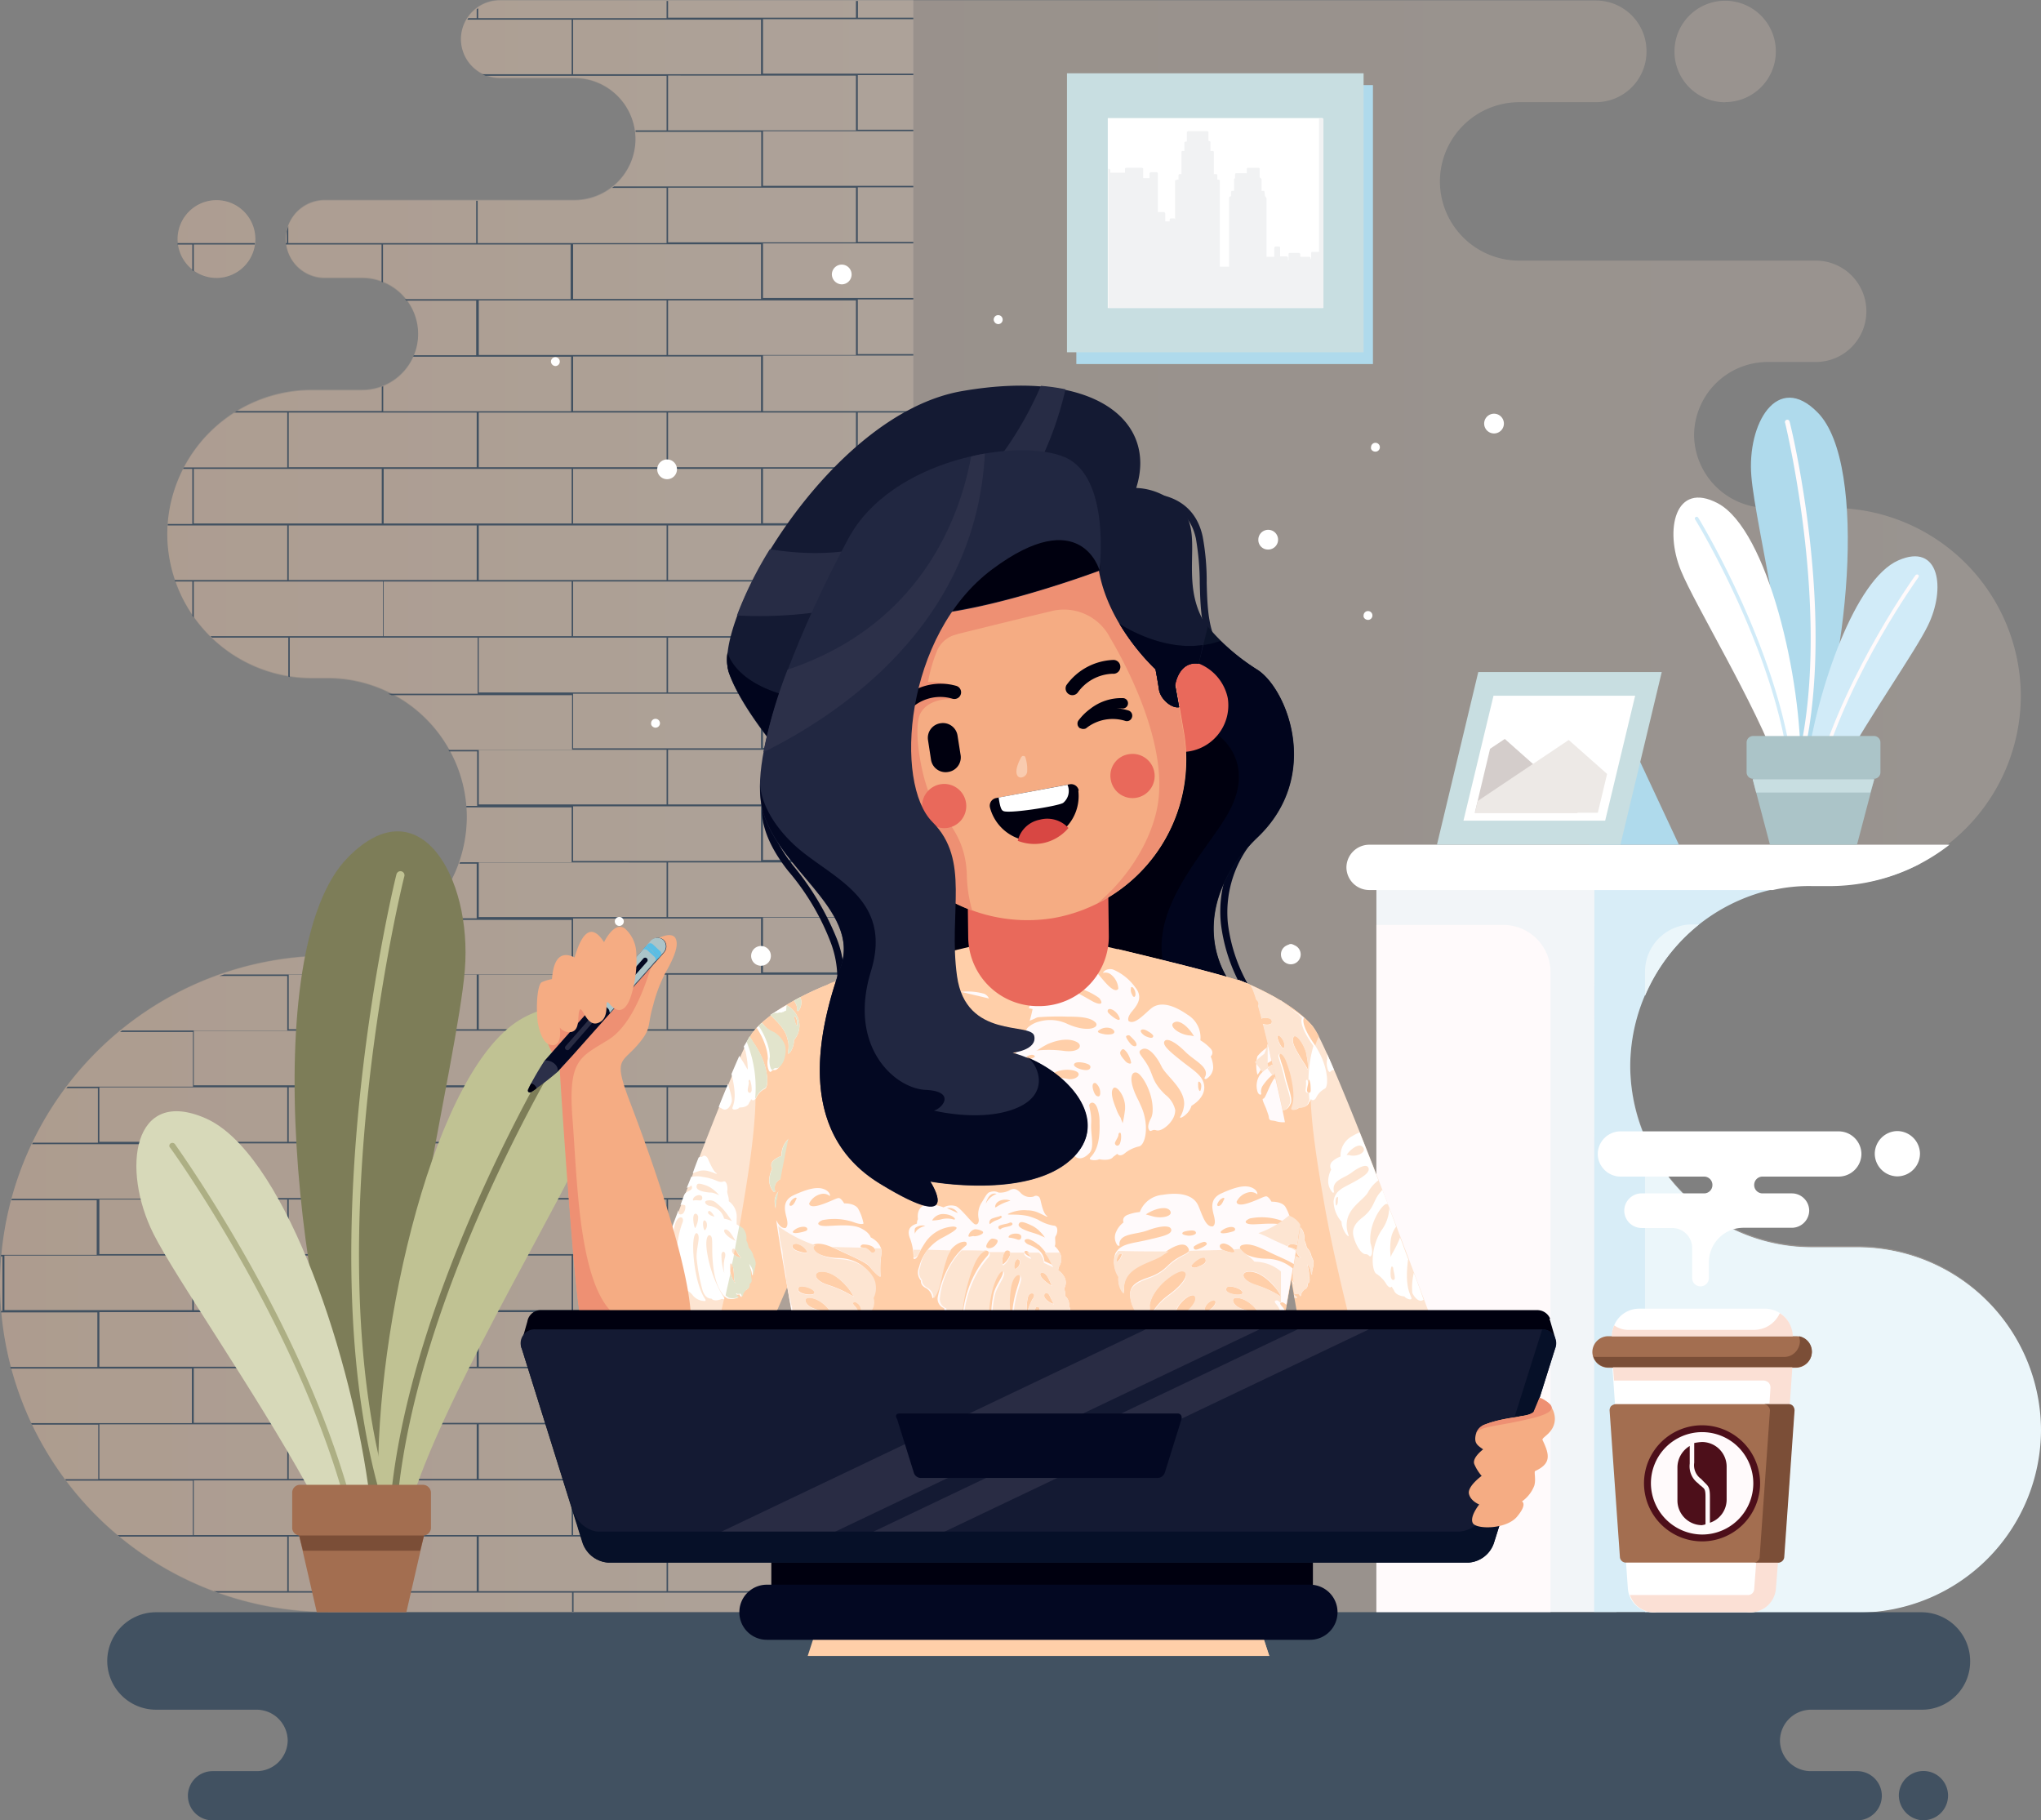 <svg xmlns="http://www.w3.org/2000/svg" xmlns:xlink="http://www.w3.org/1999/xlink" viewBox="0 0 277.1 247.11"><rect x="0" y="0" width="277.1" height="247.11" fill="#808080" stroke="none"/><defs><linearGradient id="bff953ac-295c-4fc9-b91f-42663606fa08" y1="3141.28" x2="277.03" y2="3141.28" gradientTransform="matrix(1, 0, 0, -1, 0, 3250.74)" gradientUnits="userSpaceOnUse"><stop offset="0" stop-color="#ffcfa9"></stop><stop offset="0.99" stop-color="#fde5d2"></stop></linearGradient><linearGradient id="b299238a-2242-47a9-983b-93903b648810" y1="3141.34" x2="124.02" y2="3141.34" xlink:href="#bff953ac-295c-4fc9-b91f-42663606fa08"></linearGradient></defs><g id="b526ea1f-633b-4f0d-964a-d721ea4b10e5" data-name="Layer 2"><g id="ad73e6b0-5724-4556-a77c-7179385e2e5f" data-name="Layer 1"><path d="M44.55,218.86A44.66,44.66,0,0,1,0,174.31H0a44.66,44.66,0,0,1,44.55-44.54h0a18.9,18.9,0,0,0,18.83-18.84h0A18.89,18.89,0,0,0,44.55,92.1H42.28A19.64,19.64,0,0,1,22.71,72.53h0A19.64,19.64,0,0,1,42.28,53h6.88a7.61,7.61,0,0,0,7.61-7.61h0a7.62,7.62,0,0,0-7.61-7.62H44.08a5.29,5.29,0,0,1-5.28-5.27h0a5.29,5.29,0,0,1,5.28-5.28H78a8.32,8.32,0,0,0,8.28-8.28h0A8.32,8.32,0,0,0,78,10.62H67.86a5.29,5.29,0,0,1-5.28-5.28h0A5.29,5.29,0,0,1,67.86.07h148.8A6.87,6.87,0,0,1,223.54,7h0a6.87,6.87,0,0,1-6.88,6.87H206.24a10.79,10.79,0,0,0-10.75,10.76h0a10.78,10.78,0,0,0,10.75,10.75h40.27a6.87,6.87,0,0,1,6.88,6.88h0a6.87,6.87,0,0,1-6.88,6.88H239.9A10,10,0,0,0,230,59h0a10,10,0,0,0,10,9.95h8.95A25.6,25.6,0,0,1,274.36,94.5h0A25.6,25.6,0,0,1,248.85,120h-2.94a24.68,24.68,0,0,0-24.58,24.57h0a24.68,24.68,0,0,0,24.58,24.58h6.35A24.86,24.86,0,0,1,277,194h0a24.86,24.86,0,0,1-24.77,24.78c-70.47.13-137.25.13-207.71.13Zm189.67-205A6.88,6.88,0,1,0,227.34,7a6.87,6.87,0,0,0,6.88,6.88ZM29.39,37.73a5.28,5.28,0,1,0-5.28-5.27A5.28,5.28,0,0,0,29.39,37.73Z" style="fill-rule:evenodd;isolation:isolate;opacity:0.2;fill:url(#bff953ac-295c-4fc9-b91f-42663606fa08)"></path><rect x="186.87" y="117.21" width="32.59" height="101.65" style="fill:#f2f5f8"></rect><path d="M186.87,218.86v-93.3H204.1a6.41,6.41,0,0,1,6.41,6.41v87H186.87Z" style="fill:#fffafb;fill-rule:evenodd"></path><path d="M216.46,117.21h44.28a25.49,25.49,0,0,1-11.89,2.94h-2.94a24.69,24.69,0,0,0-24.58,24.58h0a24.69,24.69,0,0,0,24.58,24.58h6.35A24.85,24.85,0,0,1,277,194.08h0a24.85,24.85,0,0,1-24.77,24.78h-35.8Z" style="fill:#d8edf7;fill-rule:evenodd"></path><path d="M223.34,218.86V154.35a24.64,24.64,0,0,0,22.64,15h6.34a24.86,24.86,0,0,1,24.78,24.78h0a24.86,24.86,0,0,1-24.78,24.78h-29Zm0-83.68V131.9a6.42,6.42,0,0,1,6.41-6.41h.93A25,25,0,0,0,223.34,135.18Z" style="fill:#ebf6fa;fill-rule:evenodd"></path><path d="M264.68,114.67H185.87a3.11,3.11,0,0,0-3.07,3.08h0a3.1,3.1,0,0,0,3.07,3.07H240.7a22.31,22.31,0,0,1,5.21-.54h2.94A26.44,26.44,0,0,0,264.68,114.67Z" style="fill:#fff;fill-rule:evenodd"></path><rect x="146.13" y="11.55" width="40.27" height="37.87" style="fill:#afdaec"></rect><rect x="144.86" y="9.95" width="40.27" height="37.87" style="fill:#c8dee1"></rect><rect x="150.4" y="16.03" width="29.19" height="25.78" style="fill:#fff"></rect><path d="M124,.13V218.79H44.55A44.66,44.66,0,0,1,0,174.25H0A44.67,44.67,0,0,1,44.55,129.7h0a18.89,18.89,0,0,0,18.83-18.83h0A18.9,18.9,0,0,0,44.55,92H42.28A19.63,19.63,0,0,1,22.71,72.46h0A19.63,19.63,0,0,1,42.28,52.9h6.88a7.62,7.62,0,0,0,7.61-7.62h0a7.61,7.61,0,0,0-7.61-7.61H44.08a5.29,5.29,0,0,1-5.28-5.28h0a5.29,5.29,0,0,1,5.28-5.27H78a8.32,8.32,0,0,0,8.28-8.29h0A8.32,8.32,0,0,0,78,10.55H67.86a5.29,5.29,0,0,1-5.28-5.27h0A5.29,5.29,0,0,1,67.86,0H124ZM29.39,37.73a5.28,5.28,0,1,0-5.28-5.27A5.28,5.28,0,0,0,29.39,37.73Z" style="fill-rule:evenodd;isolation:isolate;opacity:0.2;fill:url(#b299238a-2242-47a9-983b-93903b648810)"></path><path d="M116.48.13V2.4H124v.2H103.59V10H124v.2h-7.54v7.41H124v.2H103.59v7.42H124v.2h-7.54v7.41H124v.2H103.59v7.41H124v.2h-7.54v7.42H124v.2H103.59v7.54H124V56h-7.54v7.42H124v.2H103.59v7.41H124v.2h-7.54v7.42H124v.2H103.59v7.41H124v.2h-7.54V93.9H124v.2H103.59v7.42H124v.2h-7.54v7.41H124v.2H103.59v7.41H124v.2h-7.54v7.42H124v.2H103.59V132H124v.2h-7.54v7.42H124v.2H103.59v7.54H124v.2h-7.54V155H124v.2H103.59v7.41H124v.2h-7.54v7.41H124v.2H103.59v7.42H124v.2h-7.54v7.41H124v.2H103.59V193H124v.21h-7.54v7.54H124v.2H103.59v7.42H124v.2h-7.54V216H124v.2H103.59v2.6h-.2v-2.6H77.87v2.6h-.2v-2.6H52.16v2.6H52v-2.6H29.59L29,216H39v-7.41H16.23c-.07-.07-.2-.14-.27-.2H26.18V201H9a.31.31,0,0,1-.13-.2h4.47v-7.41h-9c-.06-.07-.06-.13-.13-.2H26.05v-7.41H1.47c0-.07-.07-.14-.07-.21H13.22v-7.41H.13v-.2h.2v-7.41H.13v-.2h13v-7.42H1.54c0-.06.06-.13.06-.2H26.11v-7.41H4.34c.07-.07.07-.13.13-.2h8.82v-7.41H9l.2-.2h17v-7.42H16.3c.06-.06.2-.13.26-.2H39v-7.41H29.79l.66-.2H51.89v-3.81c.07,0,.14-.07.2-.07v3.88H77.61v-7.41H57.37a.9.9,0,0,1,.27-.21h7.08v-7.41H62.38c0-.07.07-.13.07-.2H77.61V109.6H63.31v-.2h1.47V102H61c-.06-.06-.06-.13-.13-.2H77.67V94.37H53.16c-.13-.07-.33-.13-.46-.2H64.85V86.56H39.34V91.9a.23.23,0,0,1-.2-.07V86.56H28.79l-.21-.2H52V78.94H26.31v4.94c-.06-.13-.13-.2-.2-.33V78.94H23.78c0-.06-.07-.13-.07-.2H39V71.33H22.77v-.2h3.34V63.65H24.84c.07-.07.07-.14.14-.2H39V56H31.79a1.1,1.1,0,0,0,.33-.2H51.83V52.49c.06,0,.13-.06.2-.06v3.4H77.54V48.42H56.1c0-.07.07-.13.07-.2h8.48V40.81H55.17l-.2-.2h22.5V33.19H52v5.15c-.07,0-.13-.07-.2-.07V33.19h-13V33h.14v-1.6c.06-.27.13-.47.2-.73V33H64.65V27.25h.2V33H90.5V25.51H83.08c.07-.06.2-.13.27-.2h20V17.9H86.29v-.2H90.5V10.29H65.92c-.13-.07-.33-.14-.47-.21H77.61V2.67H63.45c.06-.07.06-.13.13-.2h1.14V1.27a.31.31,0,0,1,.2-.13V2.47H90.5V.13h.2V2.4h25.51V.13ZM34.6,33.19V33H24.11v.2h2v3.48c.07.06.14.13.2.13V33.19Zm81.61,175.39H90.7V216h25.51v-7.41Zm-25.71,0H65V216H90.5v-7.41Zm-25.78,0H39.2V216H64.72v-7.41Zm38.6-7.62H77.81v7.42h25.51V201Zm-25.71,0H52.09v7.42H77.61V201Zm-25.72,0H26.31v7.42H51.83V201Zm64.32-7.61H90.7v7.41h25.51v-7.41Zm-25.71,0H65v7.41H90.5v-7.41Zm-25.78,0H39.2v7.41H64.72v-7.41Zm-25.72,0H13.49v7.41H39v-7.41Zm64.32-7.61H77.81v7.41h25.51v-7.41Zm-25.71,0H52.09v7.41H77.61v-7.41Zm-25.72,0H26.31v7.41H51.83v-7.41Zm64.32-7.62H90.7v7.41h25.51v-7.41Zm-25.71,0H65v7.41H90.5v-7.41Zm-25.78,0H39.2v7.41H64.72v-7.41Zm-25.72,0H13.49v7.41H39v-7.41Zm64.32-7.68H77.81v7.41h25.51v-7.41Zm-25.71,0H52.09v7.41H77.61v-7.41Zm-25.72,0H26.31v7.41H51.83v-7.41Zm-25.78,0H.6v7.41H26.11v-7.41Zm90.1-7.61H90.7v7.41h25.51v-7.41Zm-25.71,0H65v7.41H90.5v-7.41Zm-25.78,0H39.2v7.41H64.72v-7.41Zm-25.72,0H13.49v7.41H39v-7.41Zm64.32-7.62H77.81v7.42h25.51v-7.42Zm-25.71,0H52.09v7.42H77.61v-7.42Zm-25.72,0H26.31v7.42H51.83v-7.42Zm64.32-7.61H90.7V155h25.51V147.6Zm-25.71,0H65V155H90.5V147.6Zm-25.78,0H39.2V155H64.72V147.6ZM39,147.6H13.49V155H39V147.6Zm64.32-7.68H77.81v7.41h25.51v-7.41Zm-25.71,0H52.09v7.41H77.61v-7.41Zm-25.72,0H26.31v7.41H51.83v-7.41Zm64.32-7.61H90.7v7.41h25.51v-7.41Zm-25.71,0H65v7.41H90.5v-7.41Zm-25.78,0H39.2v7.41H64.72v-7.41Zm38.6-7.62H77.81v7.42h25.51v-7.42Zm12.89-7.61H90.7v7.41h25.51v-7.41Zm-25.71,0H65v7.41H90.5v-7.41Zm12.82-7.62H77.81v7.42h25.51v-7.42Zm12.89-7.68H90.7v7.42h25.51v-7.42Zm-25.71,0H65v7.42H90.5v-7.42Zm12.82-7.61H77.81v7.41h25.51V94.17Zm12.89-7.61H90.7V94h25.51V86.56Zm-25.71,0H65V94H90.5V86.56Zm12.82-7.62H77.81v7.42h25.51V78.94Zm-25.71,0H52.09v7.42H77.61V78.94Zm38.6-7.61H90.7v7.41h25.51V71.33Zm-25.71,0H65v7.41H90.5V71.33Zm-25.78,0H39.2v7.41H64.72V71.33Zm38.6-7.68H77.81v7.41h25.51V63.65Zm-25.71,0H52.09v7.41H77.61V63.65Zm-25.72,0H26.31v7.41H51.83V63.65ZM116.21,56H90.7v7.42h25.51V56ZM90.5,56H65v7.42H90.5V56ZM64.72,56H39.2v7.42H64.72V56Zm38.6-7.61H77.81v7.41h25.51V48.42Zm12.89-7.61H90.7v7.41h25.51V40.81Zm-25.71,0H65v7.41H90.5V40.81Zm12.82-7.62H77.81v7.42h25.51V33.19Zm12.89-7.68H90.7v7.42h25.51V25.51Zm0-15.22H90.7V17.7h25.51V10.29ZM103.32,2.67H77.81v7.41h25.51Z" style="fill:#415161;fill-rule:evenodd"></path><path d="M150.4,22.91h.14c.07,0,.13.06.2.13v.4h2v-.53c0-.07.07-.14.2-.14H155c.07,0,.2.07.2.14v1.27h.87v-.6c0-.07,0-.07.07-.14s.07-.06.13-.06H157c.06,0,.2.06.2.13v5.28h.8c.07,0,.07,0,.13.06a.24.24,0,0,1,.07.14v1.06h.6v-.26c0-.07.07-.14.2-.14h.4a.14.14,0,0,1,.13.14V24.58a.15.15,0,0,1,.14-.14l.2-.06H160v-.6a.14.14,0,0,1,.13-.14h.27v-3a.14.14,0,0,1,.13-.14h.27V19.37c0-.07.06-.14.2-.14h.13V18c0-.06,0-.06.07-.13a.21.21,0,0,1,.13-.07h2.54c.07,0,.2.07.2.14v1.2a.26.26,0,0,1,.2.06c.07,0,.07.07.07.14V20.5h.33a.14.14,0,0,1,.13.14v3h.34a.15.15,0,0,1,.13.14v.6h.14c.06,0,.2.06.2.13V36.2h1.26V26.92a.26.26,0,0,1,.07-.21.26.26,0,0,1,.2-.06h0v-.6a.15.15,0,0,1,.14-.14h.26V24.38c0-.07.07-.14.14-.2h0v-.54c0-.06.06-.13.2-.13h1.27c.06,0,.13,0,.13.07v-.67c0-.07.07-.14.2-.14h1.33c.07,0,.21.07.21.14v1.2h0c.06,0,.13.07.2.13s.06.07.06.14v1.53h.27a.14.14,0,0,1,.13.14l.07.6s.07,0,.07.06.13.14.13.21h0v7.94H173v-1.2c0-.07,0-.07.07-.13s.06-.07.13-.07h.4c.07,0,.2.07.2.13V34.8h.87c.07,0,.13.06.2.13v.4h.07v-.87c0-.06.06-.13.2-.13h1.2c.06,0,.13.07.2.13v.4h1.2c.07,0,.13.07.2.14v.26h0a.24.24,0,0,1,.07-.13v-.8a.13.13,0,0,1,.13-.13h.94V16.1h.6V41.81H150.47V22.91Z" style="fill:#f1f2f3;fill-rule:evenodd"></path><path d="M246.78,56c-5.48-5.61-9.62,1.53-9,8.68.54,6.75,6.35,30,5.28,39.74h2.2C250.79,91.83,253.79,63.11,246.78,56Z" style="fill:#afdaec;fill-rule:evenodd"></path><path d="M244.44,104.39c5.34-19.77-1.4-47-1.47-47.15a.32.32,0,1,0-.6.2c0,.06,6.75,27.45,1.4,47h.67Z" style="fill:#fffafb;fill-rule:evenodd"></path><path d="M233.22,68.32c-5.81-3.07-7.28,3.61-5,9.15,1.87,4.61,10.15,18.17,13.29,26.92h2.94C244.71,92.3,240,71.93,233.22,68.32Z" style="fill:#fff;fill-rule:evenodd"></path><path d="M243.37,104.39c-1.93-16.3-12.75-34.06-12.82-34.13a.24.24,0,0,0-.33-.07.23.23,0,0,0-.07.34c.07.06,10.82,17.7,12.76,33.86Z" style="fill:#d1ebf8;fill-rule:evenodd"></path><path d="M257.73,76.07c5.61-2.47,6.48,3.87,4,8.88C260.07,88.36,254,97,249.85,104.39h-4.67C246.78,93.23,251.92,78.61,257.73,76.07Z" style="fill:#d1ebf8;fill-rule:evenodd"></path><path d="M246.85,104.39c4-13.49,13.15-26.25,13.22-26.32s.2-.13.33-.06.14.2.07.33S251.32,91,247.38,104.39Z" style="fill:#fffafb;fill-rule:evenodd"></path><path d="M238,99.91h16.43a.88.88,0,0,1,.87.87v4.08a.88.88,0,0,1-.87.86H238a.89.89,0,0,1-.87-.86v-4.08A.89.89,0,0,1,238,99.91Z" style="fill:#abc4c8;fill-rule:evenodd"></path><polygon points="240.77 103.19 251.59 103.19 254.46 105.79 252.12 114.67 246.18 114.67 240.3 114.67 237.96 105.79 240.77 103.19" style="fill:#abc4c8;fill-rule:evenodd"></polygon><polygon points="254.46 105.79 253.93 107.59 238.43 107.59 237.96 105.79 254.46 105.79" style="fill:#c8dee1;fill-rule:evenodd"></polygon><polygon points="222.6 103.25 210.51 103.25 215.79 114.67 227.94 114.67 222.6 103.25" style="fill:#afdaec;fill-rule:evenodd"></polygon><polygon points="200.7 91.23 225.61 91.23 220 114.67 195.09 114.67 200.7 91.23" style="fill:#c8dee1;fill-rule:evenodd"></polygon><polygon points="202.77 94.44 222 94.44 217.93 111.4 198.69 111.4 202.77 94.44" style="fill:#fff;fill-rule:evenodd"></polygon><polygon points="203.77 95.57 220.47 95.57 216.93 110.33 200.23 110.33 203.77 95.57" style="fill:#fff;fill-rule:evenodd"></polygon><polygon points="214.19 110.33 200.23 110.33 202.3 101.65 204.3 100.31 211.31 106.53 214.19 110.33" style="fill:#d4cdcb;fill-rule:evenodd"></polygon><polygon points="218.19 105.06 216.93 110.33 200.23 110.33 200.63 108.73 212.98 100.45 218.19 105.06" style="fill:#ede9e6;fill-rule:evenodd"></polygon><path d="M260.87,232.09h-15a4.23,4.23,0,0,0-4.21,4.2h0a4.18,4.18,0,0,0,4.21,4.14h6.28a3.35,3.35,0,0,1,3.34,3.34h0a3.35,3.35,0,0,1-3.34,3.34H28.85a3.35,3.35,0,0,1-3.34-3.34h0a3.35,3.35,0,0,1,3.34-3.34h6a4.22,4.22,0,0,0,4.21-4.14h0a4.23,4.23,0,0,0-4.21-4.2H21.17a6.63,6.63,0,0,1-6.61-6.62h0a6.63,6.63,0,0,1,6.61-6.61h239.7a6.63,6.63,0,0,1,6.61,6.61h0a6.54,6.54,0,0,1-6.61,6.62Zm.27,15a3.34,3.34,0,1,0-3.34-3.34A3.43,3.43,0,0,0,261.14,247.11Z" style="fill:#415161;fill-rule:evenodd"></path><path d="M47.22,116.41c9.68-9.88,16.9,2.67,15.89,15.23-.93,12-11.22,52.89-9.35,70.06H49.82C40.21,179.66,34.8,129,47.22,116.41Z" style="fill:#7d7d58;fill-rule:evenodd"></path><path d="M51.29,201.76c-9.35-34.79,2.47-82.95,2.54-83.08a.55.55,0,1,1,1.07.27c-.07.13-12,48.35-2.47,82.81Z" style="fill:#c0c293;fill-rule:evenodd"></path><path d="M71.13,138.12c10.22-5.41,12.82,6.41,8.81,16.16-3.27,8.08-17.89,32.06-23.37,47.42H51.36C50.89,180.46,59,144.53,71.13,138.12Z" style="fill:#c0c293;fill-rule:evenodd"></path><path d="M53.23,201.76c3.41-28.78,22.51-60,22.57-60.1a.51.51,0,0,1,.67-.14.5.5,0,0,1,.13.67c-.06.13-19.1,31.19-22.44,59.64h-.93Z" style="fill:#7d7d58;fill-rule:evenodd"></path><path d="M27.92,151.81c-9.89-4.34-11.49,6.88-7.08,15.69,3,5.95,13.69,21.24,20.9,34.26H50C47.22,182.06,38.14,156.28,27.92,151.81Z" style="fill:#d7d9b9;fill-rule:evenodd"></path><path d="M47.08,201.76c-7-23.84-23.24-46.28-23.3-46.41a.44.44,0,0,0-.6-.14.37.37,0,0,0-.07.6c.07.07,16.09,22.31,23.11,45.89h.86Z" style="fill:#adaf84;fill-rule:evenodd"></path><path d="M57.44,201.56H40.74a1.06,1.06,0,0,0-1.07,1.07v4.74a1.05,1.05,0,0,0,1.07,1.07h16.7a1.05,1.05,0,0,0,1.07-1.07v-4.74A1.1,1.1,0,0,0,57.44,201.56Z" style="fill:#a36e50;fill-rule:evenodd"></path><polygon points="54.63 205.44 43.55 205.44 40.61 208.44 43.01 218.86 49.09 218.86 55.17 218.86 57.57 208.44 54.63 205.44" style="fill:#a36e50;fill-rule:evenodd"></polygon><polygon points="40.61 208.44 41.14 210.51 57.04 210.51 57.57 208.44 40.61 208.44" style="fill:#7b4e37;fill-rule:evenodd"></polygon><path d="M257.6,153.54h0a3.11,3.11,0,0,1,3.07,3.08h0a3.1,3.1,0,0,1-3.07,3.07h0a3.1,3.1,0,0,1-3.07-3.07h0A3.11,3.11,0,0,1,257.6,153.54Z" style="fill:#fff;fill-rule:evenodd"></path><path d="M222.87,162h8.48a1.13,1.13,0,0,0,1.14-1.14h0a1.13,1.13,0,0,0-1.14-1.14H220a3.11,3.11,0,0,1-3.08-3.07h0a3.11,3.11,0,0,1,3.08-3.07h29.65a3.1,3.1,0,0,1,3.07,3.07h0a3.1,3.1,0,0,1-3.07,3.07H239.3a1.13,1.13,0,0,0-1.14,1.14h0A1.13,1.13,0,0,0,239.3,162h4a2.36,2.36,0,0,1,2.33,2.33h0a2.37,2.37,0,0,1-2.33,2.34h-6.62a4.69,4.69,0,0,0-4.67,4.68v2.13a1.13,1.13,0,0,1-1.14,1.14h0a1.12,1.12,0,0,1-1.13-1.14v-4.07A2.71,2.71,0,0,0,227,166.7h-4.14a2.37,2.37,0,0,1-2.34-2.34h0A2.36,2.36,0,0,1,222.87,162Z" style="fill:#fff;fill-rule:evenodd"></path><path d="M225.47,179.79c-.6.74-6.68,4.08-6.68,4.08L221,215.52a3.52,3.52,0,0,0,3.87,3.34h12.29a3.51,3.51,0,0,0,3.87-3.34l2.21-31.65s-6-3.34-6.68-4.08Z" style="fill:#fff;fill-rule:evenodd"></path><path d="M219.33,190.61h23.44a.72.72,0,0,1,.6.27,1,1,0,0,1,.2.6l-1.4,19.9a.81.81,0,0,1-.8.74H220.73a.81.81,0,0,1-.8-.74l-1.4-19.9a.89.89,0,0,1,.2-.6A1.15,1.15,0,0,1,219.33,190.61Z" style="fill:#a36e50;fill-rule:evenodd"></path><path d="M222.6,177.65h17a3.73,3.73,0,0,1,3.74,3.74h0a3.73,3.73,0,0,1-3.74,3.74h-17a3.73,3.73,0,0,1-3.74-3.74h0A3.69,3.69,0,0,1,222.6,177.65Z" style="fill:#fff;fill-rule:evenodd"></path><path d="M218.33,181.39h25.51a2.16,2.16,0,0,1,2.14,2.14h0a2.16,2.16,0,0,1-2.14,2.14H218.33a2.16,2.16,0,0,1-2.14-2.14h0A2.16,2.16,0,0,1,218.33,181.39Z" style="fill:#a36e50;fill-rule:evenodd"></path><path d="M231.08,209.24a7.88,7.88,0,1,0-7.88-7.88A7.9,7.9,0,0,0,231.08,209.24Z" style="fill:#4d0f1a;fill-rule:evenodd"></path><path d="M231.08,208.31a6.95,6.95,0,1,0-6.94-6.95A7,7,0,0,0,231.08,208.31Z" style="fill:#fffafb;fill-rule:evenodd"></path><path d="M231.08,195.75h0a3.35,3.35,0,0,1,3.34,3.34v4.48a3.31,3.31,0,0,1-2.27,3.14v-3.54c0-1.21-.2-1.41-.67-1.87l-.2-.2-.33-.34a2.28,2.28,0,0,1-.93-2.2v-2.67a6.32,6.32,0,0,1,1.06-.14Zm.47,11.16v-3.74c0-.94-.13-1.07-.47-1.34a.84.84,0,0,0-.26-.2l-.27-.27a2.87,2.87,0,0,1-1.14-2.67v-2.4a3.4,3.4,0,0,0-1.67,2.94v4.47a3.35,3.35,0,0,0,3.34,3.34h0C231.22,207,231.42,207,231.55,206.91Z" style="fill:#4d0f1a;fill-rule:evenodd"></path><path d="M244.37,182.06a2.21,2.21,0,0,1-1,1.81,2.06,2.06,0,0,1-1.13.33H216.72a.83.83,0,0,1-.4-.07,2.09,2.09,0,0,0,2,1.47h25.51a2.12,2.12,0,0,0,.4-4.21A2.79,2.79,0,0,1,244.37,182.06Z" style="fill:#7b4e37;fill-rule:evenodd"></path><path d="M241.64,178.26a3.85,3.85,0,0,1-3.48,2.27h-17a3.32,3.32,0,0,1-2-.61,3.68,3.68,0,0,0-.34,1.47h24.58A3.78,3.78,0,0,0,241.64,178.26Z" style="fill:#fbe0d5;fill-rule:evenodd"></path><path d="M239.43,187.4a1.21,1.21,0,0,1,.67.27,1,1,0,0,1,.27.74l-.14,2.2H243l.34-5H219l.13,1.8Zm-1,24.72-.27,3.6a.83.83,0,0,1-.87.8h-16a3.47,3.47,0,0,0,3.67,2.34h12.29a3.51,3.51,0,0,0,3.87-3.34l.27-3.4Z" style="fill:#fbe0d5;fill-rule:evenodd"></path><path d="M240.3,191.48l-1.4,19.9a.81.81,0,0,1-.8.74h3.34a.81.81,0,0,0,.8-.74l1.4-19.9a.94.94,0,0,0-.2-.6.78.78,0,0,0-.53-.27h-3.48a.72.72,0,0,1,.6.27A.82.82,0,0,1,240.3,191.48Z" style="fill:#7b4e37;fill-rule:evenodd"></path><path d="M89,98.78a.6.6,0,0,0,.6-.6.6.6,0,0,0-.6-.6.59.59,0,0,0-.6.6C88.36,98.51,88.69,98.78,89,98.78Z" style="fill:#fff;fill-rule:evenodd"></path><path d="M185.74,84.15a.6.6,0,1,0-.61-.6C185.07,83.88,185.4,84.15,185.74,84.15Z" style="fill:#fff;fill-rule:evenodd"></path><path d="M135.51,44a.61.61,0,1,0-.6-.61A.65.65,0,0,0,135.51,44Z" style="fill:#fff;fill-rule:evenodd"></path><path d="M84.09,125.69a.6.6,0,0,0,.6-.6.61.61,0,1,0-.6.6Z" style="fill:#fff;fill-rule:evenodd"></path><path d="M175.25,129.37a.61.61,0,1,0-.6-.6A.6.6,0,0,0,175.25,129.37Z" style="fill:#fff;fill-rule:evenodd"></path><path d="M186.74,61.31a.6.6,0,0,0,0-1.2.6.6,0,0,0-.6.6C186.07,61,186.34,61.31,186.74,61.31Z" style="fill:#fff;fill-rule:evenodd"></path><path d="M75.4,49.69a.6.6,0,0,0,.6-.6.59.59,0,0,0-.6-.6.6.6,0,0,0-.6.6A.64.64,0,0,0,75.4,49.69Z" style="fill:#fff;fill-rule:evenodd"></path><path d="M202.83,58.84a1.34,1.34,0,1,0-1.33-1.34A1.34,1.34,0,0,0,202.83,58.84Z" style="fill:#fff;fill-rule:evenodd"></path><path d="M172.18,74.6a1.34,1.34,0,1,0-1.34-1.33A1.3,1.3,0,0,0,172.18,74.6Z" style="fill:#fff;fill-rule:evenodd"></path><path d="M114.27,38.6a1.34,1.34,0,1,0-1.33-1.33A1.38,1.38,0,0,0,114.27,38.6Z" style="fill:#fff;fill-rule:evenodd"></path><path d="M90.56,65.05a1.34,1.34,0,1,0-1.33-1.34A1.34,1.34,0,0,0,90.56,65.05Z" style="fill:#fff;fill-rule:evenodd"></path><path d="M103.32,131.1a1.34,1.34,0,1,0-1.34-1.33A1.34,1.34,0,0,0,103.32,131.1Z" style="fill:#fff;fill-rule:evenodd"></path><path d="M175.25,130.9a1.34,1.34,0,1,0-1.34-1.33A1.34,1.34,0,0,0,175.25,130.9Z" style="fill:#fff;fill-rule:evenodd"></path><path d="M169.91,112.94a.51.51,0,0,1,.66-.07.52.52,0,0,1,.07.67,15.28,15.28,0,0,0-3.94,11.75,22.17,22.17,0,0,0,6.28,13,.47.47,0,0,1-.67.67,23.33,23.33,0,0,1-6.54-13.49A15.86,15.86,0,0,1,169.91,112.94Z" style="fill:#030822;fill-rule:evenodd"></path><path d="M153.94,68c-.26.07-.46-.13-.53-.4s.13-.47.4-.54c0,0,7.95-1.4,9.48,5.81a33.38,33.38,0,0,1,.54,6.28c.13,4.68.27,9,4.74,11.62a.49.49,0,1,1-.47.87c-4.94-2.87-5.07-7.48-5.21-12.42a36.79,36.79,0,0,0-.53-6.14C161,66.79,153.94,68,153.94,68Z" style="fill:#141a33;fill-rule:evenodd"></path><path d="M103.72,108.33a.47.47,0,0,1,.87.33s-1.47,3.07,3.14,8.89a37.69,37.69,0,0,1,5.88,9.88,14.7,14.7,0,0,1-.07,10.89.5.5,0,0,1-.6.26.49.49,0,0,1-.27-.6,13.7,13.7,0,0,0,.07-10.15,33.17,33.17,0,0,0-5.75-9.62C102.05,111.94,103.72,108.33,103.72,108.33Z" style="fill:#030822;fill-rule:evenodd"></path><path d="M164,85.09a29,29,0,0,0,6.68,5.81c4,2.47,8.88,14.36.07,22.77s-7.55,19.37,1.73,24.71-51.22,3-51.22,3l-.07-30,23.71-15.29C144.93,96,163.56,84.49,164,85.09Z" style="fill:#0b1329;fill-rule:evenodd"></path><path d="M165.7,87a30.61,30.61,0,0,0,4.94,3.87c4,2.47,8.88,14.36.07,22.78s-7.55,19.36,1.73,24.71-51.22,3-51.22,3l-.07-30L144.86,96s8.55-5.34,14.23-8.55A12.47,12.47,0,0,0,165.7,87Z" style="fill:#01051d;fill-rule:evenodd"></path><path d="M165.37,141.39c-4.15.33-9.42.47-14.9.47-5.47-1.47-10.28-3.21-10.22-3.81.07-1.54-19,.87-19-1.6s5.14-21.31,5.14-21.31l25.65-14,13.42-1.27s5.14,3.54,1.34,10.42-16.1,17.57-3.68,28.59A11.79,11.79,0,0,1,165.37,141.39Z" style="fill:#00000f;fill-rule:evenodd"></path><path d="M112.27,133.71s-7,2.67-10,6.34S79.61,198.22,78.34,202.7a9,9,0,0,0,.07,4.61l13.09,2.07c3.54-7.35,12.42-26.92,12.42-26.92Z" style="fill:#fde5d2;fill-rule:evenodd"></path><path d="M112.27,133.71s-7,2.67-10,6.34a9.73,9.73,0,0,0-.87,1.41c2.34,4.67.74,14.76-.73,23.44-1.87,10.82-7.55,33.52-10.62,40a9.27,9.27,0,0,1-2.81,3.74l4.35.67c3.53-7.35,18.36-41.67,18.36-41.67Z" style="fill:#ffcfa9;fill-rule:evenodd"></path><path d="M108.66,135.38c-.26.13-.6.33-.87.47a2.08,2.08,0,0,1,.41.86v.47a.27.27,0,0,0,.2.07,1.92,1.92,0,0,0,.33-1.67.25.25,0,0,1-.07-.2Zm-1.87,1.07a3.4,3.4,0,0,1,1.67,2.07,3,3,0,0,1-.67,2.67,2,2,0,0,1-.06.6c-.2,1-.87,1.6-.74,1a3.65,3.65,0,0,0,.07-.87,2.46,2.46,0,0,0-.13-.8c-.27-1.4-1.41-2.4-2.34-3.34.73-.47,1.47-.93,2.2-1.33Zm-3.34,2.4c-.26.2-.46.47-.73.67a9.65,9.65,0,0,1,1.4,3.14,5.49,5.49,0,0,1,.13,1.07,2.79,2.79,0,0,0,.14,1.6c.33.47.27-.13.73-.07s1.07-.8,1.21-1.67a3.47,3.47,0,0,0,0-1.4,3.64,3.64,0,0,0-1.47-1.8c-.67-.67-1.07-1.14-1.41-1.54Zm-1.67,1.87c.2.33.4.67.67,1.07a9.56,9.56,0,0,1,.67,1.13c1.2,2.28,1.27,4.61.73,4.88a2.49,2.49,0,0,0-1.2,1.27c-.27.4-.53.33-.67.13a1.43,1.43,0,0,1-.26.47c-.2.73-1.34.67-1.34.67-.13.27-1.07.47-.93,0s.66-1.4-.14-4.54c.4-.94.74-1.74,1.07-2.47l.07.13c.2.33.47.73.67,1.07s.26.47.4.67a9.75,9.75,0,0,0-.2-1.94c0-.14-.07-.27-.07-.4s-.2-.54-.27-.8c.34-.54.6-1,.8-1.34Zm-2.93,6.41c-.41,1-.87,2.07-1.27,3.14l.4.2c.53.4,1.07,0,1.33-.8.2-.47-.2-1.47-.46-2.54Zm-4,10c-.27.67-.54,1.4-.8,2.14a8.19,8.19,0,0,1,1-.34,2.57,2.57,0,0,1,1.2.07c.53.13.87.33,1,.33s.07-.06.07-.06c-.47-.2-.94-1.41-1.2-1.94a.69.69,0,0,0-.34-.4.34.34,0,0,0-.46.13c-.21-.06-.27,0-.47.07Zm-1,2.6c-.2.54-.4,1-.61,1.54a1.06,1.06,0,0,1,.34-.13c.13-.07.27-.27.33-.14a.42.42,0,0,1-.06.47c-.2.2-.74.34-.87.6a.07.07,0,0,1-.07.07l-.53,1.47c.06-.07.06-.07.13-.07s.47,0,.53.14a1.41,1.41,0,0,1-.26,1c-.27.26-.6.2-.67,0v-.4c-1,2.67-2.07,5.47-3.07,8.21v.07a1.42,1.42,0,0,0,1,1.27c.13.46.47.6,1,.8s.67.53.94.73.26,0,.26,0c-.6-1.33-.87-5.07-.8-7.61s1-2.67,1.2-2.4,0,.66,0,.66c-1.47,4-.53,8.82-.2,9s.8-.13,1.54.73a2.1,2.1,0,0,0,1.74.87.14.14,0,0,0,.06-.2c-1.27-1.8-1.67-5.47-1.67-7.14s.4-2.21.67-1.67-.27,1.93-.2,3.2a25.44,25.44,0,0,0,.8,4.34c.4,1.27,1.2,1.14,1.2,1.14.34.4,1.07.2,1.34.07s.8.46,0-.81A16.63,16.63,0,0,1,96,170c-.33-2.07.2-2.6.53-2.2s0,1.8.34,4.41,1.4,3.87,1.94,4.07a2.3,2.3,0,0,0,1.4-.13c-.07,0-.27-.14-.47-.47a.24.24,0,0,1,.2.07h.27c.06,0,.06,0,.13-.07.2.33.34.47.34.33a1.32,1.32,0,0,1,.66-.93c.34-.2.27-.74.27-.74.27-.06.33-.4.2-.93a5.87,5.87,0,0,0-.27-1.74,2.18,2.18,0,0,1,.54,1.27c.06.2.13.2.13.2-.07-.53.27-1.2.2-1.67a1.76,1.76,0,0,0-.27-.73,2.32,2.32,0,0,0-.66-1.27,3,3,0,0,0-.34-1,2.07,2.07,0,0,0-.46-1.67,2,2,0,0,0-.67-.6v-.74a2.62,2.62,0,0,0-.47-1.8,2.42,2.42,0,0,0-.6-.6c.07-.47-.27-1.14-.2-1.4s0-1.47-.54-1.27-.93-.2-1.73-.4a5.25,5.25,0,0,0-1-.21,3.54,3.54,0,0,0-1.67,0Zm-14.5,39.88a20.93,20.93,0,0,0-.73,2.27,2,2,0,0,1,1.07,1.47v.46a.27.27,0,0,0,.2.07,1.92,1.92,0,0,0,.33-1.67,6.14,6.14,0,0,0-.6-1.47,1,1,0,0,0-.27-1.13ZM78.27,203A3.51,3.51,0,0,1,80,205a3.15,3.15,0,0,1-.47,2.4l-1.07-.2a8.49,8.49,0,0,1-.2-4.27Zm15.3,1.93,1.2-2.6a20.54,20.54,0,0,0-.93-2c-.87-1.53-1.81-2.8-1.67-3.47s1.33.87,2.13,2.81c.4.93.6,1.47.8,2,.41-.93.87-1.87,1.34-2.8a9.63,9.63,0,0,0-1.2-1.61c-1.2-1.2-2.27-2-2.14-2.87s1.27-1.27,2.21.47a27.35,27.35,0,0,1,1.46,3.27c1.07-2.4,2.21-4.81,3.21-7a3.81,3.81,0,0,0-.73-.8,6.18,6.18,0,0,0-.47-.87c-.54-.6-.47-1.47-1.2-1.74a4.54,4.54,0,0,0-3.41.87c-.67.67-.67,1.07-1,1.4,0,0-.2.27-.34-.53a9.45,9.45,0,0,0-.6-2.67c-.4-.74-.46-1-.66-1.14s-.61.14-.61.14-.86-.54-1.33-.14-.6.87-1.6.8a1.36,1.36,0,0,0-1.27.67,2.29,2.29,0,0,0-.8.33c-.41.34-.34.61-.34.61a2.5,2.5,0,0,0-.67,2.33s.07.14.14,0,.53-1.07.93-1.2a2.82,2.82,0,0,1,2.47,0c1.07.54,1.34.87,1.21,1a5.68,5.68,0,0,1-2.28-.13,2.82,2.82,0,0,0-2.47.93,3.47,3.47,0,0,0-.4,2.48,3.41,3.41,0,0,0,.4,1.47c.14.13.34-.81.67-1.14a6.68,6.68,0,0,1,2.47-1.47c1.2-.33,1.47,0,1.54.2s-1.54,1-2.07,1.47a15.39,15.39,0,0,0-2.47,2.87,3.74,3.74,0,0,0,0,1.54,4.59,4.59,0,0,0-.67,1.4,8.71,8.71,0,0,0,.53,2.4c.14.07.14-1,.8-1.87s1.21-1.8,1.67-1.93.34.6-.6,1.53a5.31,5.31,0,0,0-1.47,2.34,3.92,3.92,0,0,0,.27,2.21c.2.4.4.4.4.4s.07,0,.07-.14a2.56,2.56,0,0,1-.13-1,6.21,6.21,0,0,1,1-2.34,7.08,7.08,0,0,0,1.13-1.73c.14-.47.74-.4.4.4s-1.4,1.13-1.67,2.34-.13,2.8-.4,2.93.27.67.6,1.34l3.28-.8c-.27-1.2-.87-4-.6-4.28s.6-.6,1,1.14a25,25,0,0,1,.53,2.94l1.74-.4a25.58,25.58,0,0,0-1.07-3.88c-.54-1.53-.8-2.13-.54-2.53s.81.06,1.41,2.2a32,32,0,0,0,.8,3.87Zm13-37.93,1.14-6.55c-1.27.74-2.34,1.07-2.54,2.47a4,4,0,0,0,1.07,2.81,1.91,1.91,0,0,0,.33,1.27Zm1.4-8.22a1.31,1.31,0,0,0-.33.27c-1,.8-2.47,1-2.47,2.2a1.7,1.7,0,0,0,.07.47s0,.07-.2.07a2.37,2.37,0,0,1-.6-1.74,3.69,3.69,0,0,1,.4-1.4.88.88,0,0,1,.2-1.14,3.59,3.59,0,0,1,1.06-.6,3,3,0,0,1,1.67-2.8,7.9,7.9,0,0,1,.94-.34l-.33,1.87a3,3,0,0,0-1.67,1.27,1.39,1.39,0,0,1,.53.07,1.83,1.83,0,0,0,.87,0l-.14,1.8Zm.27-19.7s0-.8-.27-1.07-.13.27-.06.6.27.8.33.47Zm-2.8,24.51s-.14-.8.13-1,.2.33.13.6-.2.74-.26.4ZM101.52,148c0,.4.46.53.53,0a3.85,3.85,0,0,0-.2-1.34c-.07-.2-.27,0-.2.21s-.13.73-.13,1.13Zm-2.27,23.51c.2.07.33.47.4,1.54v.13a2.68,2.68,0,0,0,.2,1.07,3.73,3.73,0,0,1-.74-2.67.24.24,0,0,1,.14-.07Zm-2.48-10.09a8.64,8.64,0,0,1,.87.81c-.26-.07-.46-.2-.73-.27a1.44,1.44,0,0,0-.54-.07c-1.27-.13-1.87-.4-1.8-.87s.4-.4,1.4-.06a4.33,4.33,0,0,1,.8.46Zm.47,1.87a7.37,7.37,0,0,1,1.67,1.81c.2.27.34.47.47.67a4.79,4.79,0,0,0-1.07-.34,2.25,2.25,0,0,0-.93-1.33,2.21,2.21,0,0,0-1-.4c-.53-.07-1-.67-.26-.74a1.35,1.35,0,0,1,1.13.33Zm3.41,7.48a2,2,0,0,1-1.07-.53c-.47-.6,0-1.07.4-.4a3.18,3.18,0,0,0,.67.93Zm-.8-2.33c-1.47-.67-1.81-1.54-1.34-1.54s.94.87,1.34,1.54Zm-20,37.2s0-.8-.27-1.07-.13.27-.06.6.26.8.33.47Zm9.42-17.83c.6,0,1.07.06,1.2.26.33.4-.27.27-1.2-.26Zm7.88,1.73c-1.27-.06-2.21.4-2.47.2s.53-.8,1.27-.73a1.29,1.29,0,0,1,1.2.53Zm-2.74,1.74c.07-.67,1-.87,2.27.53a5.7,5.7,0,0,1,1,1.67A7.57,7.57,0,0,0,96,192.35c-1.4-.6-1.73-.34-1.6-1.07ZM90.7,197a1.73,1.73,0,0,1,.4.8c.06.34-.14.6-.34.54a2.94,2.94,0,0,1-.33-1.14c.07-.2.13-.33.27-.2Zm-1.81.6c-.26.14-.73.67-.93.47s.07-.47.07-.47c.4-.4,1.26-.6,1.33-.4s-.2.2-.47.4Zm2.94-1.27c-.2.14-.53-.2-.67-.6a1.36,1.36,0,0,1,.2-.93c.41-.4.67,1.4.47,1.53ZM90,195.15c-.26-.06-.33-.4-.33-.53s.87-.27.87-.27.26.2.2.4a.67.67,0,0,1-.74.4Zm-.73.2c-.07.2-1.2.4-1.14.27s.94-.8.94-.8c.2-.07.33.33.2.53Zm2.2-3.27c-.2,0-.33-.27-.33-.33s.47-.2.47-.2c.4,0,.06.53-.14.53Zm1.34-.13a.24.24,0,0,1-.2-.34s.46-.8.73-.87.67.2.6.54-1,.67-1.13.67Zm-1.61.66c0,.34-.26.4-.73.2a.93.93,0,0,1-.6-.73c0-.13.27-.27.4-.27a.75.75,0,0,1,.93.8Zm7.15-19.76a7.23,7.23,0,0,1-.4-2.34c-.07-.87.73-.74.47.2a4.53,4.53,0,0,0-.07,2.14ZM97,165.16c-.81-.2-1-.53-.81-.73s.6.33.81.73Zm-2.61,1.54c-.13.07-.53-1.8,0-1.94,0,0,.27-.06.4.4a3,3,0,0,1-.4,1.54Zm-.2-3.74c-.27.07-.07-.67.73-.73,0,0,.34,0,.41.26s-.07.47-.27.47-.6-.07-.87,0ZM95.71,167c-.2.14-.47-1.46,0-1.33a.69.69,0,0,1,.26.47A1,1,0,0,1,95.71,167Z" style="fill:#fff;fill-rule:evenodd"></path><path d="M108.66,135.38c-.26.13-.6.33-.87.47a2.08,2.08,0,0,1,.41.86v.47a.27.27,0,0,0,.2.07,1.92,1.92,0,0,0,.33-1.67.25.25,0,0,1-.07-.2Zm-1.87,1.07a3.4,3.4,0,0,1,1.67,2.07,3,3,0,0,1-.67,2.67,2,2,0,0,1-.06.6c-.2,1-.87,1.6-.74,1a3.65,3.65,0,0,0,.07-.87,2.46,2.46,0,0,0-.13-.8c-.27-1.4-1.41-2.4-2.34-3.34h0l.07-.06h.06l.07-.07h.13l.07-.07h.07l.06-.07h.54l.06-.06h.4l.14-.07h.07l.2-.13h.06l.14-.07.06-.73Zm-3.34,2.4h0l-.06.07h-.07l-.07.06h0l-.13.14h0l-.13.13h0a9.65,9.65,0,0,1,1.4,3.14,5.49,5.49,0,0,1,.13,1.07,2.79,2.79,0,0,0,.14,1.6c.33.47.26-.13.73-.06s1.07-.81,1.2-1.67a3.2,3.2,0,0,0,0-1.41,3.53,3.53,0,0,0-1.47-1.8,4.06,4.06,0,0,1-1.67-1.27Zm-2.07,2.61.4-.81c.2.34.4.67.67,1.07a9.67,9.67,0,0,1,.67,1.14c1.2,2.27,1.27,4.61.73,4.87a2.52,2.52,0,0,0-1.2,1.27c-.06.07-.13.14-.13.2a16.46,16.46,0,0,0-1.14-7.74Zm-1,24.91c-.2,1-.4,2.07-.6,3.2a1,1,0,0,1,.2.27,5.34,5.34,0,0,0,.67.93,2.69,2.69,0,0,1-1-.46c-.07.46-.2.93-.27,1.33a3.62,3.62,0,0,1,.27,1.41v.13a2.68,2.68,0,0,0,.2,1.07,3.6,3.6,0,0,1-.67-1.47c-.2,1-.47,2.07-.67,3.07a1.92,1.92,0,0,0,.47.33,2.3,2.3,0,0,0,1.4-.13c-.07,0-.27-.13-.47-.47a.23.23,0,0,1,.2.07h.27c.07,0,.07,0,.13-.07.21.34.34.47.34.34a1.3,1.3,0,0,1,.67-.94c.33-.2.26-.73.26-.73.27-.07.34-.4.2-.94a5.72,5.72,0,0,0-.26-1.73,2.16,2.16,0,0,1,.53,1.27c.07.2.13.2.13.2-.06-.54.27-1.21.21-1.67a1.77,1.77,0,0,0-.27-.74,2.38,2.38,0,0,0-.67-1.27,3.22,3.22,0,0,0-.33-1,2.06,2.06,0,0,0-.47-1.67c-.27-.13-.34-.27-.47-.33Zm-4.94,21.57c-.13.4-.2.8-.34,1.13a3.27,3.27,0,0,1,.81-.13,1.35,1.35,0,0,1,1.2.6,11,11,0,0,0-2.14.27c-.07.4-.2.73-.27,1.07.4-.2,1.07,0,2,.93a5.92,5.92,0,0,1,1,1.67A7.81,7.81,0,0,0,96,192.35c-1-.4-1.4-.4-1.6-.6-.2.66-.34,1.26-.54,1.93.4,0,.94.34,1.41,1.21a24,24,0,0,1,1.4,3.07c1-2.27,2.07-4.61,3.07-7.08a2.09,2.09,0,0,0-.53-.54,6.09,6.09,0,0,0-.47-.86c-.54-.61-.47-1.47-1.2-1.74a4.14,4.14,0,0,0-2.14.2Zm-2.07,7.35a23.82,23.82,0,0,0,1.87,1.93,11.08,11.08,0,0,1,1.13,1.41c-.46,1-.86,1.93-1.27,2.87-.2-.47-.4-1-.73-1.87A12.61,12.61,0,0,0,92.9,197c.13-.53.27-1.13.47-1.73Zm-.8,2.73c-.14.54-.34,1-.47,1.54.13.33.33.8.53,1.4.47,1.74.74,2.94,1,3.94.4-.87.8-1.73,1.2-2.67a13,13,0,0,0-.87-1.87c-.6-.93-1.07-1.73-1.4-2.34Zm-1,2.94.13.34c.33,1.07.8,2.67,1.07,3.87l-1.74.4a12.19,12.19,0,0,0-.33-2.14c.26-.73.53-1.6.87-2.47ZM90,205a7.55,7.55,0,0,1-.47.86l.61-.13A3.2,3.2,0,0,0,90,205ZM106.59,167l1.14-6.55c-1.27.74-2.34,1.07-2.54,2.47a4,4,0,0,0,1.07,2.81,1.91,1.91,0,0,0,.33,1.27Zm1.4-8.22a1.31,1.31,0,0,0-.33.27c-1,.8-2.47,1-2.47,2.2a1.7,1.7,0,0,0,.07.47s0,.07-.2.07a2.37,2.37,0,0,1-.6-1.74,3.69,3.69,0,0,1,.4-1.4.88.88,0,0,1,.2-1.14,3.59,3.59,0,0,1,1.06-.6,3,3,0,0,1,1.67-2.8,7.9,7.9,0,0,1,.94-.34l-.33,1.87a3,3,0,0,0-1.67,1.27,1.39,1.39,0,0,1,.53.07,1.83,1.83,0,0,0,.87,0l-.14,1.8Zm.27-19.7s0-.8-.27-1.07-.13.27-.06.6.27.8.33.47Zm-2.8,24.51s-.14-.8.13-1,.2.33.13.6S105.52,163.9,105.46,163.56Z" style="fill:#e2e4cc;fill-rule:evenodd"></path><path d="M168.1,133s7,2.6,10.09,6.28,23,58,24.31,62.44a9,9,0,0,1-.07,4.61l-13,2.14c-3.61-7.35-12.62-26.78-12.62-26.78Z" style="fill:#fde5d2;fill-rule:evenodd"></path><path d="M168.1,133s7,2.6,10.09,6.28a9.49,9.49,0,0,1,.87,1.4c-2.34,4.68-.67,14.76.86,23.44,1.94,10.82,7.82,33.46,10.89,39.94a9.29,9.29,0,0,0,2.87,3.74l-4.34.74c-3.6-7.35-12.62-26.79-12.62-26.79Z" style="fill:#ffcfa9;fill-rule:evenodd"></path><path d="M168.37,133.17a35.31,35.31,0,0,1,8.68,5c-.26.34-.06,1.54,1.41,3.61a11,11,0,0,1,.66,1.13c1.21,2.28,1.27,4.61.74,4.88a2.75,2.75,0,0,0-1.2,1.27c-.27.4-.54.33-.67.13a1.54,1.54,0,0,1-.27.47c-.2.73-1.33.67-1.33.67-.14.27-1.07.47-.94,0s.67-1.47-.2-4.81c-.2-.67-.4-1.2-.53-1.6-.67-1.47-1.14-.87-1-.47a5.48,5.48,0,0,1,.2.67,14.66,14.66,0,0,1,.54,1.8c.27,1.4,1.07,3.07.8,3.81s-.87,1.2-1.34.8-.93-.2-1-.4.27-.4.4-1.47-.6-2.81-.93-2.47-.2,1.2-.14,2.07-.13,1.4-.86,1.2c-.07,0-.14-.07-.27-.07l-.8-4.41c.2-.6.2-1.13-.27-1.33l-.53-3a9.3,9.3,0,0,0,1.4,0c.93-.13,1.4-1.4-.2-1.27a2.59,2.59,0,0,0-1.34.67l-.53-2.94a3.3,3.3,0,0,1,.73-.06c1.54-.07,1.74-1.14.94-1.47a1.92,1.92,0,0,0-1.94.27l-.47-2.74c.07.06.14.06.27.06ZM180.13,143a3.38,3.38,0,0,1,.06.74,2.79,2.79,0,0,0,.14,1.6c.33.47.26-.13.73-.07h.07c-.34-.8-.67-1.6-1-2.27Zm4.47,10.75c.8,2,1.67,4.21,2.54,6.48a4.83,4.83,0,0,0-1.4,1.61c-.61,1.06-2.68,2.07-2.88,4.07a3.52,3.52,0,0,0,.2,1.67c.27.73-.86-.4-.93-1.74a4.27,4.27,0,0,1-1.07-2.8c.2-1.47,1.34-1.81,2.67-2.54s2.27-1.34,2.07-1.94-1.2-.2-2.27.6-2.47,1-2.47,2.21a1.7,1.7,0,0,0,.07.47s0,.06-.2.06a2.34,2.34,0,0,1-.6-1.73,3.7,3.7,0,0,1,.4-1.41.87.87,0,0,1,.2-1.13A3.14,3.14,0,0,1,182,157a3,3,0,0,1,1.66-2.81,6,6,0,0,1,.94-.47Zm3.07,7.75c-.13.2-.33.4-.53.67-.74,1.07-.67,1.94-2.21,3.14s-1.33,2.14-1,3.07.94,1.87,1.47,1.87.54.6.8.13-.13-1.6-.13-1.6c-.33-2.54,1.54-5.27,2.14-5.34.13,0,.2,0,.26.13-.26-.67-.53-1.4-.8-2.07Zm.94,2.54a5.35,5.35,0,0,1-1.07,3c-1.54,2.41-1.34,5.48-.67,5.88a4.23,4.23,0,0,1,1.4,1.47c.34.47.54.4.67.27l.33.53c.27.74,1.41.8,1.41.8.13.27,1.13.67.93.14s-.87-1.61-.47-4.88c0-.06,0-.2.07-.26-.4-1-.73-2-1.13-3a13.39,13.39,0,0,1-1,2.07,2.23,2.23,0,0,0-.26.6,8.73,8.73,0,0,1,0-2.34,3.76,3.76,0,0,1,.73-1.8c-.27-.8-.6-1.67-.93-2.47Zm3.34,8.75c.46,1.2.93,2.47,1.33,3.67h-.06c-.47.34-1.07-.13-1.47-.93a8.16,8.16,0,0,1,.2-2.74ZM185.8,201c-.6-1.27-1.2-2.54-1.8-3.87h.47c.93-.14,1.4-1.41-.2-1.27a1.43,1.43,0,0,0-.74.26l-1.13-2.47a3.55,3.55,0,0,1,.8-.06c1.53-.07,1.73-1.14.93-1.47a2.32,2.32,0,0,0-2.27.46l-1.33-2.93a4,4,0,0,1,2,.06c2.34.74,3.34-.4,2.67-.93s-1.67-.34-2.87-.07c-.6.13-1.4.27-2,.47l-.81-1.67a1.93,1.93,0,0,1,.81-.14c.2.07.13-.2-.07-.4a1.31,1.31,0,0,0-1-.13l-.34-.67a2.37,2.37,0,0,1,.6-.26s.2-.54,1.21-.81,2.73.74,3.6,1,1.07-.07.4-.67a5.44,5.44,0,0,0-3.2-.87c-.6.13-1.2-.07-1-.27a4.72,4.72,0,0,1,.8-1.6c.46-.53,1.47-.13,1.47-.13s.33-.6.66-.54a14.3,14.3,0,0,1,1.81,1.54c.87.73,1.13.53,1.13.2a3.13,3.13,0,0,0-1.07-1.67c-.6-.34-.93-.07-.93-.07a.86.86,0,0,1,.87-.73c.67,0,1.67.8,2.8,1.87s.74,2.27.4,3.2-.13,1.21,0,1.34c.74.4,1.27-1.14,1.81-2.14s1.73-1.27,3.8-.07a4.08,4.08,0,0,1,2.07,3.08,3.65,3.65,0,0,1,1.14.73,1,1,0,0,1,.4,1.2,4.88,4.88,0,0,1,.6,1.47,1.92,1.92,0,0,1-.33,1.67.29.29,0,0,1-.2-.06,1.12,1.12,0,0,0,0-.47c-.14-1.2-1.61-1.6-2.74-2.54s-2.21-1.47-2.34-.87S193.55,191,195,192s2.67,1.41,3,2.94a3,3,0,0,1-.66,2.67,1.76,1.76,0,0,1-.07.6l-.6.14a2.24,2.24,0,0,0-.14-.8c-.46-2.07-2.67-3.34-3.4-4.48s-1.87-2.34-2.41-1.8.14.8,1.07,2,.87,2,2.67,3.48a4.44,4.44,0,0,1,1.47,1.8l-2.2.53c-.47-2.2-2.2-4.47-2.74-4.61s-.73,1.07,1.14,3.68a11,11,0,0,1,.66,1.13l-1.73.4c0-.13-.07-.26-.07-.4-.33-1.4-1.47-2.74-1.74-2.07s.27,1.54.94,2.67l-1.8.4c-.67-1.46-1.14-.86-1-.46a5.86,5.86,0,0,0,.27.67l-1.87.53Zm-10-24.78-.13-.53a1,1,0,0,0,.47.4c.06,0-.07.06-.34.13Zm-.06-.6h.4c.06,0,.06,0,.13-.07.2.34.34.47.34.34a1.32,1.32,0,0,1,.66-.94c.34-.2.27-.73.27-.73.27-.07.33-.4.2-.94a5.76,5.76,0,0,0-.27-1.73,2.13,2.13,0,0,1,.54,1.27c.06.2.13.2.13.2-.07-.54.27-1.21.2-1.67a1.62,1.62,0,0,0-.27-.74,2.35,2.35,0,0,0-.66-1.27,3.1,3.1,0,0,0-.34-1,2.07,2.07,0,0,0-.46-1.67,2,2,0,0,0-.67-.6v-.73a2.63,2.63,0,0,0-.47-1.81,2.42,2.42,0,0,0-.6-.6c.07-.47-.27-1.13-.2-1.4s0-1.47-.54-1.27a2.54,2.54,0,0,1-1.13-.2l.33,1.8.34.34c-.14-.07-.2-.07-.34-.14l.27,1.54a9.53,9.53,0,0,1,1.34,1.47c.2.27.33.47.46.67a4.63,4.63,0,0,0-1.07-.34,2.31,2.31,0,0,0-.6-1.07l1.27,7.28a.27.27,0,0,1,.2-.06c.2.06.34.46.4,1.53v.14a2.78,2.78,0,0,0,.2,1.06,1.49,1.49,0,0,1-.33-.53l.27,1.87Zm-2.94-16.5-.07-.46a1.54,1.54,0,0,0,.47.46s.07.07-.07.07-.2,0-.33-.07Zm3.74-15.62c.2.33.47.73.67,1.06s.26.47.4.67a9.73,9.73,0,0,0-.2-1.93c0-.14-.07-.27-.07-.41-.4-1.4-1.47-2.73-1.74-2.07s.27,1.54.94,2.68Zm-2.87-2.94c-.6-.07.2,1.53.46,1.67s.34-.14.2-.74a2,2,0,0,0-.66-.93Zm-1.41-2.34c-.4-.13-1.26-.07-1.26.4s1.53.67,1.66.2a.46.46,0,0,0-.4-.6Zm10.56,18.57a1.6,1.6,0,0,1,.53.06c1.14.2,2.34-.6,1.6-1.2-.46-.47-1.6.33-2.13,1.14Zm6.54,16.63c.07.4-.4.53-.53-.07a3.39,3.39,0,0,1,.06-1.34c.07-.2.27,0,.27.2s.2.81.2,1.21Zm-8-9.89c.07.34.27-.13.27-.4s.13-.8-.13-.6-.14,1-.14,1Zm14,25c-.67-.87-1.87-1.87-2.34-1.4s.67,1.47,1.81,1.4a.7.7,0,0,1,.53,0Zm-5.81,2.6c.33.21.47.07.4-.26a3.9,3.9,0,0,0-.87-.94.28.28,0,0,0-.4.14,2.4,2.4,0,0,0,.87,1.06Zm1.2-1.4c.4.07.74,0,.54-.26a1.41,1.41,0,0,0-.61-.41c-.46-.2-.66-.2-.73,0s.47.61.8.67ZM187.2,197c-.6-.06.2,1.54.47,1.67s.34-.13.2-.73a1.65,1.65,0,0,0-.67-.94Zm.34-9.08a2.42,2.42,0,0,0-.87-.94c-.53-.26-.6.14-.47.4s1.54,1.07,1.34.54Zm.13-4.34a6.3,6.3,0,0,0,.27.87c.2.33.47.4.33-.14a1.57,1.57,0,0,0-.46-.8c-.07-.07-.2,0-.14.07Zm-1.87,11.08c-.4-.13-1.27-.06-1.27.41s1.54.66,1.67.2a.46.46,0,0,0-.4-.61Zm3.61-1.26c.33.33.73.26.6,0a4.5,4.5,0,0,0-.8-1.21c-.4-.33-.54-.4-.6.07s.46.8.8,1.14Zm-2.74-3.08c.6,0,.8-.26.73-.53s-.4-.4-.4-.4a1.06,1.06,0,0,0-1.2.67c-.06.2.2.26.87.26Zm11.09,5.21s0-.8-.27-1.07-.13.27-.07.61.34.8.34.46ZM177.45,148c0,.4.47.53.54,0a4.12,4.12,0,0,0-.2-1.34c-.07-.2-.27,0-.2.21s-.14.73-.14,1.13Zm-.86,22.77a2,2,0,0,1-1.07-.53c-.47-.6,0-1.07.4-.4a3.18,3.18,0,0,0,.67.93Zm-.81-2.33c-1.47-.67-1.8-1.54-1.33-1.54S175.38,167.77,175.78,168.44Z" style="fill:#fff;fill-rule:evenodd"></path><path d="M168.37,133.17c.6.27,2.07.87,3.81,1.74h0l.4.2h0l.4.2h0l.13.07h0l.07.06.13.07.07.07.2.13h0l.13.07h.14l.13.07.07.06.06.07.14.07.13.13.14.07.06.06.07.07.07.07.13.06h0c.07.07.2.14.27.2l.06.07.07.07.07.06.06.07.07.07.13.06h0l.14.14h0l.06.06.07.07.07.07.13.06.07.07.13.07.07.07h0l.13.13h0l.07.07.07.06.06.07.07.07.07.06c-.27.34-.07,1.54,1.4,3.61.07.07.07.13.13.2a17.26,17.26,0,0,0-.67,5.21l-.13-.54c-.07-.2-.27,0-.2.21a7.31,7.31,0,0,1-.07,1.13c0,.33.34.47.47.2a6.24,6.24,0,0,0,.07,1.14l-.2.4c-.2.73-1.34.66-1.34.66-.13.27-1.07.47-.93,0s.66-1.46-.2-4.8c-.2-.67-.4-1.21-.54-1.61-.67-1.47-1.13-.86-1-.46.07.2.13.4.2.66a17.64,17.64,0,0,1,.53,1.81c.27,1.4,1.07,3.07.81,3.8s-.87,1.21-1.34.81-.93-.21-1-.41.27-.4.4-1.46-.6-2.81-.94-2.48-.2,1.21-.13,2.07-.13,1.41-.87,1.21c-.06,0-.13-.07-.26-.07l-.2-1.07-.61-3.34c.2-.6.2-1.13-.26-1.33l-.54-3a9.44,9.44,0,0,0,1.41,0c.93-.13,1.4-1.4-.21-1.27a2.6,2.6,0,0,0-1.33.67l-.54-2.94a2.91,2.91,0,0,1,.74-.07c1.54-.06,1.74-1.13.93-1.47a1.93,1.93,0,0,0-1.93.27l-.47-2.74Zm15.76,49.49c.27,1.07.54,2.07.8,3.08l-.2-.21a5.35,5.35,0,0,0-3.2-.86c-.6.13-1.2-.07-1-.27a4.72,4.72,0,0,1,.8-1.6c.46-.54,1.47-.14,1.47-.14s.33-.6.66-.53a2.2,2.2,0,0,1,.67.53Zm.94,3.54c.33,1.2.67,2.34.93,3.48a.6.6,0,0,0-.2.33c-.06.13.07.27.4.27,1.07,3.74,2.14,7.14,3.07,9.88l-1,.27c-.66-1.47-1.13-.87-1-.47a4.45,4.45,0,0,0,.27.67l-1.74.4v-.33h0v-.61h0v-.6h0v-.66h0v-.61h0v-.6h0V197h0v-.27h.47c.93-.13,1.4-1.4-.2-1.26a1.43,1.43,0,0,0-.74.26l-.2-.4-.93-2.07a3.6,3.6,0,0,1,.8-.06c1.54-.07,1.74-1.14.94-1.47a2.34,2.34,0,0,0-2.28.46l-1.33-2.94a4.18,4.18,0,0,1,2,.07c2.34.74,3.34-.4,2.67-.93s-1.67-.34-2.87-.07c-.6.13-1.4.27-2,.47h0l-1.07-2.27C179.66,186.8,180.26,187.14,185.07,186.2Zm0,0a1,1,0,0,1-.74-.06c-.8-.27-2.6-1.27-3.6-1s-1.21.81-1.21.81a1.63,1.63,0,0,0-.6.26l.07.2.2.4v.07Zm-9.29-9.95-.13-.53a1,1,0,0,0,.47.4c.06,0-.07.06-.34.13Zm-2.27-12.62a9.05,9.05,0,0,1,1.34,1.47c.2.27.33.47.47.67a5,5,0,0,0-1.07-.34,2.5,2.5,0,0,0-.6-1.07l1.27,7.28a.25.25,0,0,1,.2-.06c.2.06.33.46.4,1.53v.14a2.6,2.6,0,0,0,.2,1.06,1.38,1.38,0,0,1-.34-.53l.34,1.87h.4c.06,0,.06,0,.13-.07.2.34.34.47.34.34a1.32,1.32,0,0,1,.66-.94c.34-.2.27-.73.27-.73.27-.07.33-.4.2-.94a5.76,5.76,0,0,0-.27-1.73,2.13,2.13,0,0,1,.54,1.27c.06.2.13.2.13.2-.07-.54.27-1.21.2-1.67a1.77,1.77,0,0,0-.27-.74,2.35,2.35,0,0,0-.66-1.27,3.1,3.1,0,0,0-.34-1,2.07,2.07,0,0,0-.46-1.67,2,2,0,0,0-.67-.6v-.73a2.63,2.63,0,0,0-.47-1.81,2.42,2.42,0,0,0-.6-.6c.07-.47-.27-1.13-.2-1.4s0-1.47-.54-1.27a2.54,2.54,0,0,1-1.13-.2l.33,1.8.34.34c-.14-.07-.2-.07-.34-.14l.2,1.54Zm-.73-4.48-.07-.46a1.54,1.54,0,0,0,.47.46s.07.07-.07.07-.2,0-.33-.07Zm3.74-15.62c.2.33.47.73.67,1.06s.26.47.4.67a9.73,9.73,0,0,0-.2-1.93c0-.14-.07-.27-.07-.41-.4-1.4-1.47-2.73-1.74-2.07s.27,1.54.94,2.68Zm-2.87-2.94c-.6-.07.2,1.53.46,1.67s.34-.14.2-.74a2,2,0,0,0-.66-.93Zm-1.41-2.34c-.4-.13-1.26-.07-1.26.4s1.53.67,1.66.2a.46.46,0,0,0-.4-.6Zm15,58.77c-.6-.06.2,1.54.47,1.67s.34-.13.2-.73a1.65,1.65,0,0,0-.67-.94Zm-1.4-2.34c-.4-.13-1.27-.06-1.27.41s1.54.66,1.67.2a.46.46,0,0,0-.4-.61Zm-9.21-23.91a2,2,0,0,1-1.07-.53c-.47-.6,0-1.07.4-.4a3.18,3.18,0,0,0,.67.93Zm-.81-2.33c-1.47-.67-1.8-1.54-1.33-1.54S175.38,167.77,175.78,168.44Z" style="fill:#fde5d2;fill-rule:evenodd"></path><path d="M141,126.36s27.45,6.21,28.72,7.35,7,28.32,7,31-7.75,41.87-7.82,47.08c-.06,2.07,1.54,7.35,3.41,13H109.66c1.87-5.68,3.48-11,3.41-13-.07-5.21-7.81-44.41-7.81-47.08s5.74-29.86,7-31S141,126.36,141,126.36Z" style="fill:#ffcfa9;fill-rule:evenodd"></path><path d="M151.74,128.83c7.81,1.87,17.16,4.21,17.9,4.88s2.07,6.34,3.54,12.89c0,0-6.15-8.55-6.81-8.95s-11.49-3.21-11.49-3.21l-2.81-3-.33-2.61Zm25,35.87c0,2.67-7.75,41.87-7.82,47.08-.06,2.07,1.54,7.35,3.41,13H165.5a90.5,90.5,0,0,0-1.4-11.69c-.47-.4-3.54-1.94-2.81-2.14s3.61-1.6,3.61-4.41-2-21.84-4.81-21.84-45.48-5.47-48.22-4.4c-1.6.6-2.67,2.33-3.27,3.74-1.34-7.48-2.61-14.36-3.08-17.57,2.34,1.6,4.88,2.81,6.62,2.94,2.67.2,52.76,1.13,57.3.13A13.86,13.86,0,0,0,176.72,164.7Z" style="fill:#ffcfa9;fill-rule:evenodd"></path><path d="M172.11,141.72c.2.74.33,1.47.53,2.27-.13.07-.2.14-.33.2-1.13.67-1.47,1.74-1.6,1.67a5,5,0,0,1,0-2.47,6.1,6.1,0,0,1,1.33-1.2,1.27,1.27,0,0,1,.07-.47Zm.6,2.81a6.14,6.14,0,0,0-1.67,1.4,2.68,2.68,0,0,0-.33,2.2c.13.47.4.47.4.47a.13.13,0,0,0,.13-.13,1.47,1.47,0,0,1,.14-1,7.15,7.15,0,0,1,1.6-1.74,7.4,7.4,0,0,0-.27-1.2Zm.4,1.67c.47,2,.94,4.07,1.34,6.14a3.37,3.37,0,0,1-1.2-.13c-.67-.2-.94.06-1-.67-.06-.27-.2-.6-.33-1-.27-.67-.67-1.4-.4-1.4s.73-1.61,1.47-2.74c.07-.07.07-.14.13-.2ZM176.25,168a4.81,4.81,0,0,0-.13,1,2.44,2.44,0,0,0-.94-.07c-.33.07-.4.4-.13.4a2.26,2.26,0,0,1,.93.34c-.13.6-.2,1.2-.33,1.93-.8-.53-2.2-1.07-3.27-1.6-1.47-.73-2.67-1.27-3.68-1s.14,1.8,3.21,1.87a5.62,5.62,0,0,1,3.61,1.33c-.27,1.47-.54,3.14-.87,4.95a1.44,1.44,0,0,0-.34-.27s-.26-.2-.46,0,.46.53.6,1.13c-.2,1.27-.47,2.54-.74,3.88h-.2a2.62,2.62,0,0,1,.07.73l-.07.54a1.76,1.76,0,0,1-.4.73c-.53.67-.67,1.34-1.07.74s-1.67-3.41-2.73-3.68-1.07,1.27,0,2.27,1.73,1.34,1.93,1.81-1.33,1.2-1.73,1.93c0,0-.07.14-.34,0a9.34,9.34,0,0,0-2.54-.73c-.93-.07-1.13-.67-.93-1.54s.47-1.8.07-2.2-1.54,1.07-1.54,2.2.47,1.47.27,1.61-.67-.2-1.34.06-1.33-.4-1.6-1.27,1-2.27,1.53-3.6a11.45,11.45,0,0,1,1.34-2.21c.27-.46-.67-1.53-2.27,1.54s-1.07,4.27-.94,4.81-1.06-.07-1.2-.4c0,0-1.47-.34-1.6-1.14a3.05,3.05,0,0,1-.27-.6c-.2.07-.53.13-.8-.4a3.67,3.67,0,0,0-1.4-1.74c-.74-.53-.07-3.54,2.67-5.54s2.74-3.27,1.94-3.34-4.08,2.14-4.48,4.68c0,0,.14,1.2-.33,1.53s-.34-.26-.94-.33-1.2-1.2-1.33-2.14-.14-1.94,2.27-2.74,2.54-1.67,3.87-2.53,2.21-.87,1.6-1.67-2.2.06-3.34.93-4.14,1.34-5,3.27a3.35,3.35,0,0,0-.27,1.67c.13.8-1-.6-.74-1.93a3.38,3.38,0,0,1-.46-3c.66-1.4,2.27-1.4,4.27-1.87s3.41-.73,3.34-1.4-1.54-.54-3.14.06-3.54.41-3.87,1.61a.88.88,0,0,0,0,.47s-.07.06-.27,0a1.77,1.77,0,0,1-.2-1.87,3.12,3.12,0,0,1,1-1.27s-.33-.74.67-1.07a6,6,0,0,1,1.54-.34,3.61,3.61,0,0,1,3.07-2.33c2.87-.47,4.34.26,4.87,1.47s1,3,2,2.8c.13-.13.4-.33.13-1.4s-.6-2.34,1-3.07,2.94-1.14,3.88-.87,1.06.87,1,1a1.4,1.4,0,0,0-1.2-.27,2.35,2.35,0,0,0-1.61,1.27c0,.27.27.6,1.54.2s2.14-.93,2.47-.93.73.73.73.73,1.34-.07,1.87.67a6.32,6.32,0,0,1,.74,1.94c.2.26-.53.26-1.34-.07a8.15,8.15,0,0,0-4.2-.27c-.94.4-.67.8.4.8s3.47-.33,4.74.27a6.09,6.09,0,0,1,1.4,1.54ZM109,186.4c-1.67-9.08-3.21-17.76-3.61-20.77.33.67.73,1.14,1.27,1.07.13-.13.4-.33.13-1.4s-.6-2.34,1-3.07,2.94-1.14,3.88-.87,1.07.87,1,1a1.4,1.4,0,0,0-1.2-.27,2.37,2.37,0,0,0-1.61,1.27c0,.27.27.6,1.54.2s2.14-.93,2.47-.93.74.73.74.73,1.33-.07,1.87.67a6.5,6.5,0,0,1,.73,1.94c.2.26-.53.26-1.33-.07a8.19,8.19,0,0,0-4.21-.27c-.94.4-.67.8.4.8s3.47-.33,4.74.27,1.4,1.27,1.4,1.27,1.61.73,1.47,2.2a13,13,0,0,0-.13,3c.13.53-1-.6-1.47-1.2s-2.4-1.41-3.81-2.07-2.67-1.27-3.67-1,.13,1.81,3.21,1.87,4.67,2.14,4.8,3.41a3,3,0,0,1-.26,1.87,2,2,0,0,1-.34,1.8,3.39,3.39,0,0,1-.66.74,1.93,1.93,0,0,1-.34,1.54s-.4,1.26-1.13,1.6a1.12,1.12,0,0,1-.47.06,2.3,2.3,0,0,1-.47,2c-.53.67-.67,1.33-1.07.73s-1.67-3.4-2.74-3.67-1.06,1.27,0,2.27,1.74,1.34,1.94,1.8-1.34,1.21-1.74,1.94c0,0-.06.13-.33,0-.13.07-1.14-.33-2-.47Zm32-43.94a11.91,11.91,0,0,1,1.27-.74c1.73-.73,3.07-.73,3.94-.26s.33,1.46-1.74,1.2a15.6,15.6,0,0,0-3.54-.07h-.27a.56.56,0,0,0,.34-.13Zm0,7.21a2.51,2.51,0,0,1,1.73-.53c.74.13.67.86.07,1.47a4.43,4.43,0,0,1-1.07.66l-.8.2a3.75,3.75,0,0,0-1.74.6c-.46.34.67,1.67.74,2.48,0,0,0,.2.33.2a4,4,0,0,1,.74.06,9.77,9.77,0,0,1,1.87.4c.87.34,1.33-.06,1.53-.93s.34-1.8.87-2,.94,1.67.47,2.68-1.07,1.13-1,1.33.67.14,1.2.67,1.34.27,2-.47.14-2.47.2-3.87a6.86,6.86,0,0,0-.13-1.87c-.07-.27-.07-.47-.13-.67,0-.4.8-.87,1.2.67a5.48,5.48,0,0,1,.2,1.67c.13,3.47-.94,4.34-1.27,4.74s1,.4,1.2.2c0,0,1.47.33,1.94-.33,0,0,.2-.14.53-.4.14.2.47.33.94,0a4.69,4.69,0,0,1,2-1c.8-.13,1.4-2.4.54-4.87-.14-.4-.34-.8-.54-1.27-1.6-3-1-4.14-.26-3.87s2.2,2.8,2.13,5.07a2.65,2.65,0,0,1-.2,1.07s-.6,1-.33,1.54.4-.07,1,.13,1.6-.53,2.14-1.34a2.54,2.54,0,0,0,.46-1.4,3.6,3.6,0,0,0-1.33-2.07c-1.87-1.8-1.6-2.6-2.41-4s-1.6-1.8-.73-2.2,2,1.07,2.6,2.34,3.14,3,3.08,5.14a3.86,3.86,0,0,1-.47,1.6c-.4.54.67.07,1.2-.8a2.65,2.65,0,0,0,.27-.6s1.73-.93,1.73-2.47-1.4-2.27-3-3.54-2.74-2.2-2.4-2.74,1.6.2,2.8,1.4,3,1.94,2.81,3.14a1.86,1.86,0,0,1-.2.47s0,.07.2.13a1.87,1.87,0,0,0,1-1.53,3.75,3.75,0,0,0-.34-1.54s.6-.53-.13-1.2a6,6,0,0,0-1.27-1,3.6,3.6,0,0,0-1.74-3.47c-2.4-1.67-4-1.67-5-.81s-2.21,2.21-3,1.67c-.07-.13-.2-.53.47-1.33s1.53-1.87.46-3.21a7.14,7.14,0,0,0-3.07-2.47c-.87-.2-1.33.33-1.33.47a1.22,1.22,0,0,1,1.13.27,2.61,2.61,0,0,1,.94,1.87c-.14.26-.54.4-1.41-.47s-1.46-1.81-1.87-1.94-1,.34-1,.34a2.68,2.68,0,0,0-2-.21c-.8.41-1.27,1.27-1.54,1.41s.4.46,1.27.53a9.2,9.2,0,0,1,3.94,1.6c.67.81.2,1-.73.54s-2.94-1.87-4.34-1.8-1.81.46-1.81.46a4.28,4.28,0,0,0-1.2.2,1.93,1.93,0,0,0-1.13,1.07,14.4,14.4,0,0,1-1.21,2.74c-.33.4,1.14-.13,1.81-.47a1,1,0,0,1,.46-.13,36.4,36.4,0,0,1,3.88-.07c1.6,0,3,.07,3.74.74s-.87,1.53-3.74.26a5.44,5.44,0,0,0-3.88-.33,3.53,3.53,0,0,0-2,1.34,3,3,0,0,0-.6,1.73,1.92,1.92,0,0,0-.47,1.74,2.3,2.3,0,0,0,.27.93,2,2,0,0,0-.4,1.54,2.94,2.94,0,0,0,.33,1.94.85.85,0,0,0,.4.26,2.22,2.22,0,0,0-.46,2,1.6,1.6,0,0,1,.06.53c.07.54.07.94.6.67a7.82,7.82,0,0,0,.94-.67,4.65,4.65,0,0,1,1.27-1Zm10.55.87c-.53-1.27-.8-2.34-.4-2.81s1.54.94,1.6,2.41v.4a16.33,16.33,0,0,1-.33,1.94c-.07-.21-.2-.47-.27-.74a4.81,4.81,0,0,1-.6-1.2Zm-10.55-15c.06-.07.13-.07.2-.13a2.14,2.14,0,0,1,1.6.33c.27.2.2.54,0,.4a1.81,1.81,0,0,0-1.33,0,.43.43,0,0,1-.41,0,.33.33,0,0,1-.06-.6Zm1.33,10.55a4.22,4.22,0,0,1,2.88-.86c2.13.2,1.13,1.4-.14,1.26a25.87,25.87,0,0,0-2.74-.4Zm19.77-5.41a2.64,2.64,0,0,0-.73-.13c-1.47-.2-2.87-1.4-1.87-1.8.8-.34,2.07.93,2.6,1.93Zm-8.41,1.21c-.34-.27-.87-1.07-.8-1.21s.4-.2.53-.06.8.73.87,1.07-.2.46-.6.2Zm2.07-1.14c-.47-.13-1-.67-.87-.87s.47-.2,1,.14a2.25,2.25,0,0,1,.67.53c.07.4-.33.4-.8.2Zm-7,6.28a1.68,1.68,0,0,1,.6,1.07c.06.6-.07.87-.47.67s-.94-1.94-.13-1.74Zm3.27-8.75c0,.6-1.47-.6-1.61-.87s.07-.67.74-.27a2.1,2.1,0,0,1,.87,1.14Zm1.53-4.21c-.06-.06.14-.13.27,0a1.34,1.34,0,0,1,.33.87c0,.53-.33.47-.46.07a1.27,1.27,0,0,1-.14-.94Zm-5.94,10.35s.67.2.33.67-2.27-.13-2.13-.6,1.33-.27,1.8-.07Zm5.14-.4c-.33-.4-.87-.93-.6-1.33s.4-.34.8.13a3.48,3.48,0,0,1,.6,1.4c.07.27-.46.2-.8-.2Zm-2.67-3.6c-.8-.14-1.13-.27-1-.47a1.76,1.76,0,0,1,1.8-.33s.4.2.4.46-.4.4-1.2.34ZM163,148c-.13.33-.33-.2-.33-.53s-.07-.87.26-.54S163,148,163,148Zm-22.91-4.81s.34,0,.4.2-.66.27-1.07.8-.73-.86.67-1Zm-17.23-10.28c1,.66,1.74,1,1.47.53-.07-.27-.67-.4-1.47-.53Zm4.41,17.63a3.49,3.49,0,0,0-.4-1.07c-.67-1.34-.6-1.74-1.07-3.87s-1.54-3.88-1.87-3.28.47,2.07,1.14,3.81a11.36,11.36,0,0,1,.73,4.41,5,5,0,0,1-.13.93,1.05,1.05,0,0,1-1.61.74c-.53,0-1.2.67-1,.27s.34-.27.2-1.41c0-.2-.06-.33-.06-.53-.07-1.07,0-2.27-.07-4.08-.13-2.2-.74-2.73-1.2-2.47s-.27.94-.07,2.61a26.53,26.53,0,0,1,.13,4,7.4,7.4,0,0,1-.2,1.2,2.79,2.79,0,0,1-1.93.93c-.47,0-1,.34-.87.07a13.93,13.93,0,0,0,.53-1.87.57.57,0,0,0,.07-.33,14.07,14.07,0,0,0,.27-3c.06-1.74-.47-1.54-.94-1.34s-.53,3.08-.53,4.28v.13c0,1.14.2,2.21-.8,1.87a13,13,0,0,0-2.34-.33c-.67-.2-.94.06-1-.67-.07-.27-.2-.6-.34-1-.26-.67-.67-1.4-.4-1.4s.74-1.61,1.47-2.74,2.2-1.2,2.87-1.87-.06-.87-.4-.47a9.24,9.24,0,0,1-2,1.4,7.76,7.76,0,0,0-2.07,2.07,1.47,1.47,0,0,0-.14,1,.13.13,0,0,1-.13.14s-.27,0-.4-.47A2.71,2.71,0,0,1,113,146a7.38,7.38,0,0,1,2.68-1.94c1.53-.67,1.87-1.4,1.26-1.34a10.8,10.8,0,0,0-2.73,1.54c-1.14.67-1.47,1.74-1.61,1.67a5.23,5.23,0,0,1,0-2.47,6.09,6.09,0,0,1,1.34-1.2,3,3,0,0,1,.47-1.47,25.39,25.39,0,0,1,4.14-2.27c.73-.27,3.14-.67,3.14-.94s-.34-.6-1.94-.6a8.74,8.74,0,0,0-3.67.87c-.54.27-1.07,1.07-1.21,1s-.2-.53,0-1.54a2.57,2.57,0,0,1,1.27-2.27,5,5,0,0,1,3.54-.26,11.78,11.78,0,0,0,2.87.66c.27-.13-.06-.46-1.26-1.26a4.84,4.84,0,0,0-3.28-.54,4.5,4.5,0,0,0-1.6,1,.14.14,0,0,1-.2-.06,2.7,2.7,0,0,1,1.6-2.14s0-.27.67-.54a5.27,5.27,0,0,1,1.14-.13,2.24,2.24,0,0,1,1.87-.33,3.42,3.42,0,0,0,2.4-.4c.73-.27,1.74.46,1.74.46s.66-.2.86,0,.21.47.47,1.27a7.61,7.61,0,0,1-.06,2.74c0,.8.26.6.26.6.54-.26.67-.67,1.74-1.13a8.16,8.16,0,0,1,4.74-.07c.94.47.6,1.27,1.07,1.94a3.57,3.57,0,0,1,.4.93,3.63,3.63,0,0,1,.94,1.67c.2.74-.54,1.67-.54,1.67a3.46,3.46,0,0,1-2,2,1,1,0,0,1,.06.41,3.92,3.92,0,0,1-1.33,3c-.47,1.47-2.07,2.14-1.94,1.94s.34-.87-.4-2.34-.67-3-1.4-4.94-2.41-1.81-2.74-1,.73,1.87,1.94,3.27a11.63,11.63,0,0,1,2.07,4.94,2.5,2.5,0,0,1-.8,2.14l-.14.13c-.13,1-1.73,2.07-1.53,1.74a3.63,3.63,0,0,0-.07-1.87Zm5.34-14.16a1.88,1.88,0,0,0-1.4-.87c-1-.2-2.2.13-1.94.47s1.74.07,3.34.4Zm-4.14,1.07c-.33.67.14.47,1.81,1.4a7.79,7.79,0,0,1,1.87,1.47,4.76,4.76,0,0,0-.81-1.87c-1.33-1.54-2.53-1.6-2.87-1Zm-6.54,4.74c-.14-.2-.34-.07-.34.13s-.13,1.14.07,1.21a.57.57,0,0,0,.6-.47,2.26,2.26,0,0,0-.33-.87Zm-2.54.13c.4-.06.8-.06.73-.26s-1.2-.2-1.8.06c0,0-.4.2-.27.4s.94-.13,1.34-.2Zm4.21-.53c.26-.07.46-1.87-.14-1.6,0,0-.6.53-.53.86s.4.81.67.74Zm-2.14-1.6a1.28,1.28,0,0,0,1.13-.2c.14-.2,0-.47-.13-.47a7.32,7.32,0,0,0-1.2.07.49.49,0,0,0,.2.6Zm-.94.06c.2-.2.2-.6-.13-.53a8.25,8.25,0,0,0-1.47.53,4,4,0,0,0,1.6,0Zm3.94-2.67c.2.07.81-.4.34-.47,0,0-.54,0-.6.07s0,.33.26.4Zm1.74.14c.2,0,1.54-.14,1.67-.41s-.27-.66-.6-.66a3.86,3.86,0,0,0-1.2.66c-.2.2-.07.34.13.41Zm-2.34.26c.14-.33,0-.93-.93-1-.14,0-.54.07-.6.2s.06.54.53.87.87.27,1-.07Zm50.09,38.07a5.61,5.61,0,0,0-1-1.47c-1.27-1.4-2.4-2-3.47-1.94s-.94,1.21,1,1.81a12.73,12.73,0,0,1,3.47,1.6ZM171,178.46a4.47,4.47,0,0,0-2.2-2.08c-2-.73-1.6.74-.4,1.21.73.33,1.67.4,2.6.87Zm-11.89,1.4c.2-.2.4-.34.6-.54,1.47-1.2,2.81-2.4,2.61-3.2s-1.8.2-2.47,1.47a6.59,6.59,0,0,0-.74,2.27Zm-3.54-15,.74.2c1.4.47,3.2,0,2.47-.8-.6-.6-2.27-.07-3.21.6Zm7,4.74c.46-.13,1.27-.53,1.27-.74s-.27-.33-.47-.26a4.07,4.07,0,0,0-1.27.6c-.13.27.07.53.47.4Zm-1.34-1.87c.47.07,1.2-.13,1.14-.4s-.34-.34-.94-.27-.8.2-.8.2c-.33.27.13.4.6.47Zm3.54,8.75a1.65,1.65,0,0,0-1,.67c-.33.53-.27.8.13.8s1.67-1.27.87-1.47ZM159,182.6c.07-.4-.06-.94.07-1.14s-.07-.47-.27-.27a3.15,3.15,0,0,0-.46,1.27c0,.54.6.54.66.14Zm6.75-15.43c-.27.53,1.54.07,1.8-.07s.2-.6-.53-.53a2.23,2.23,0,0,0-1.27.6Zm.47-4.41c.06-.07-.07-.2-.2-.13a1.3,1.3,0,0,0-.67.66c-.27.47.13.54.4.27s.4-.73.47-.8Zm.86,11.89s-.66-.14-.6.47,2.14.86,2.21.4-1.14-.87-1.61-.87ZM162.56,172c.47-.2,1.2-.46,1.14-.93s-.2-.47-.81-.27a3.64,3.64,0,0,0-1.13.94c-.13.26.33.46.8.26Zm4-2.13c.8.26,1.13.2,1.07,0a2.05,2.05,0,0,0-1.47-1.07s-.47,0-.54.27.14.6.94.8Zm-15,1.27c0,.33.4-.07.53-.34s.4-.73,0-.6-.53.94-.53.94ZM141,200.5a11.91,11.91,0,0,1,1.27-.74c1.73-.73,3.07-.73,3.94-.27s.33,1.47-1.74,1.21a15.6,15.6,0,0,0-3.54-.07h-.27a.56.56,0,0,0,.34-.13Zm0,7.21a2.58,2.58,0,0,1,1.73-.54c.74.14.67.87.07,1.47h5.14c-.06-.26-.06-.46-.13-.66,0-.41.8-.87,1.2.66h2.47c-.53-1.27-.8-2.33-.4-2.8s1.54.93,1.61,2.4v.4h2.4c-.13-.4-.33-.8-.53-1.27-1.61-3-1-4.14-.27-3.87s2.2,2.81,2.14,5.08h3a3.6,3.6,0,0,0-1.33-2.07c-1.87-1.81-1.61-2.61-2.41-4s-1.6-1.8-.73-2.21,2,1.07,2.6,2.34,3.14,3,3.07,5.15a2.92,2.92,0,0,1-.13.8h.87a2.65,2.65,0,0,0,.27-.6s1.73-.94,1.73-2.48-1.4-2.27-3-3.54-2.74-2.13-2.41-2.73,1.6.2,2.81,1.4,3,1.94,2.8,3.14a1.63,1.63,0,0,1-.2.47s0,.06.2.13a1.89,1.89,0,0,0,1-1.54,3.76,3.76,0,0,0-.33-1.53s.6-.54-.13-1.21a6.28,6.28,0,0,0-1.27-1,3.65,3.65,0,0,0-1.74-3.47c-2.4-1.67-4-1.67-5-.8s-2.2,2.2-3,1.67c-.07-.14-.2-.54.46-1.34s1.54-1.87.47-3.2a7.06,7.06,0,0,0-3.07-2.47c-.87-.2-1.34.33-1.34.46a1.24,1.24,0,0,1,1.14.27,2.57,2.57,0,0,1,.93,1.87c-.13.27-.53.4-1.4-.47s-1.47-1.8-1.87-1.93-1,.33-1,.33a2.7,2.7,0,0,0-2-.2c-.81.4-1.27,1.27-1.54,1.4s.4.47,1.27.54a9,9,0,0,1,3.94,1.6c.67.8.2,1-.74.53s-2.93-1.87-4.34-1.8-1.8.47-1.8.47a4.28,4.28,0,0,0-1.2.2,2,2,0,0,0-1.14,1.07,14.7,14.7,0,0,1-1.2,2.73c-.33.41,1.14-.13,1.8-.46a1,1,0,0,1,.47-.14,36.53,36.53,0,0,1,3.87-.06c1.61,0,3,.06,3.74.73s-.86,1.54-3.74.27a5.37,5.37,0,0,0-3.87-.34,3.58,3.58,0,0,0-2,1.34,3.06,3.06,0,0,0-.6,1.74,1.91,1.91,0,0,0-.47,1.73,2.2,2.2,0,0,0,.27.94,1.89,1.89,0,0,0-.4,1.53,2.88,2.88,0,0,0,.33,1.94.89.89,0,0,0,.4.27,2.24,2.24,0,0,0-.47,2,1.44,1.44,0,0,1,.07.54h1.54c.46-.27.93-.6,1.4-.87Zm0-14.09c.06-.07.13-.07.2-.14a2.18,2.18,0,0,1,1.6.34c.27.2.2.53,0,.4a1.76,1.76,0,0,0-1.33,0,.49.49,0,0,1-.41,0c-.26-.14-.33-.4-.06-.6Zm1.33,10.55a4.23,4.23,0,0,1,2.88-.87c2.13.2,1.13,1.4-.14,1.27a14.37,14.37,0,0,0-2.74-.4Zm19.77-5.48a2.64,2.64,0,0,0-.73-.13c-1.47-.2-2.87-1.4-1.87-1.8.8-.27,2.07.93,2.6,1.93Zm-8.41,1.2c-.34-.26-.87-1.06-.8-1.2s.4-.2.53-.06.8.73.87,1.06-.2.47-.6.2Zm2.07-1.06c-.47-.14-1-.67-.87-.87s.47-.2,1,.13a2.14,2.14,0,0,1,.67.54c.07.33-.33.33-.8.2Zm-7,6.27a1.68,1.68,0,0,1,.6,1.07c.06.6-.07.87-.47.67s-.94-1.94-.13-1.74Zm3.27-8.81c0,.6-1.47-.6-1.61-.87s.07-.67.74-.27a2.1,2.1,0,0,1,.87,1.14Zm1.53-4.14c-.06-.07.14-.14.27,0a1.3,1.3,0,0,1,.33.86c0,.54-.33.47-.46.07a1.29,1.29,0,0,1-.14-.93Zm-5.94,10.28s.67.2.33.67-2.27-.13-2.13-.6,1.33-.27,1.8-.07Zm5.14-.4c-.33-.4-.87-.93-.6-1.33s.4-.34.8.13a3.48,3.48,0,0,1,.6,1.4c.07.27-.46.2-.8-.2Zm-2.67-3.61c-.8-.13-1.13-.26-1-.46a1.78,1.78,0,0,1,1.8-.34s.4.2.4.47-.4.47-1.2.33ZM163,206.11c-.13.33-.33-.21-.33-.54s-.07-.87.26-.53.07,1.07.07,1.07Zm-11.62-51c.13-.33.47-.8.47-1.07s.26-.4.33-.13a2.62,2.62,0,0,1-.13,1.33c-.27.54-.74.2-.67-.13ZM141,177.45c.2.07.26.54,0,1.61,0,.06,0,.06-.07.13a3,3,0,0,0-.13,1.07,2.82,2.82,0,0,1-.14-2.81Zm0,4.21h.13c.13.34.34.54.34.4.06-.33.66-.67,1.13-.73a.94.94,0,0,0,.6-.6c.34,0,.54-.34.6-.87a6.51,6.51,0,0,0,.2-1.81c.54.61.27,1.21.34,1.41s.13.2.13.2c.07-.54.74-1.14.8-1.61a1,1,0,0,0-.13-.73,1.55,1.55,0,0,0-.54-1.4,2.1,2.1,0,0,0-.13-1,1.58,1.58,0,0,0-.07-1.74,2.57,2.57,0,0,0-.73-.74,1.49,1.49,0,0,1,.2-.66,1.87,1.87,0,0,0-.07-1.87,2.79,2.79,0,0,0-.6-.74c.2-.47-.07-1.13.14-1.4s.46-1.4-.34-1.4a5.9,5.9,0,0,1-2.07-.8,10.5,10.5,0,0,0-1.27-.47c-1.67-.4-3.2-.07-2.74-.34a4.83,4.83,0,0,1,2.54-.46,3.75,3.75,0,0,1,1.54.33c.6.27,1.07.53,1.13.53s.07-.06.07-.06c-.53-.27-.8-1.6-.94-2.21-.06-.2-.13-.4-.26-.46a.58.58,0,0,0-.67,0,1.75,1.75,0,0,1-1.8-.54c-.6-.6-1-.6-1.54-.27a2.68,2.68,0,0,1-1.4.27,1.47,1.47,0,0,0-1.2-.06c-.4.06-.74.86-1.14,1.46a3,3,0,0,0-.4,2.08c.13.53-.13,1-.53.8s-1.74-2-2.48-2.41a2.1,2.1,0,0,0-1.73.14c-4.08-1.47-3.48,1.6-3.48,1.6a1,1,0,0,0-.13.6c-.07,0-.13.07-.2.07-1.07.4-1.07,1.2-.73,2a7.52,7.52,0,0,1,.46,2.54.14.14,0,0,0,.14.2c.46-.14.33-.54,1.47-2.27a4.92,4.92,0,0,1,3.8-2.14c.54.07,1,.2-1.4,1.47a6.24,6.24,0,0,0-3.27,4.07,1.68,1.68,0,0,0,.27,1.81s-.14.6.66,1a1.79,1.79,0,0,1,.87,1.27c.07.2.14.06.14.06.93-1.2.86-2.93,1.66-5.2s2.61-2.61,2.81-2.34a.33.33,0,0,1-.07.47c-2.67,2.13-3.6,5.94-3.8,7a1.35,1.35,0,0,0,.86,1.47c.07.53.41.67,1,1s.73.73,1,.93.27.07.27.07c-.34-1.4.4-5.14,1.4-7.61s2.14-2.34,2.34-2.07-.2.66-.2.66c-3.14,3.54-3.48,8.49-3.14,8.75s1.06,0,1.73,1.07a2.46,2.46,0,0,0,2,1.2.13.13,0,0,0,.13-.13c-1.07-2.07-.47-5.68.13-7.35s1.27-2.07,1.34-1.47-1,1.81-1.27,3a14.13,14.13,0,0,0-.27,4.41,1.3,1.3,0,0,0,1.21,1.33c.33.47,1.26.47,1.66.4s.87.67.21-.8a12.5,12.5,0,0,1-.67-5.87c.2-2.14,1.13-2.54,1.4-2s-.6,1.74-.94,4.41.61,4.07,1.27,4.41a3.41,3.41,0,0,0,1.87.2c-.06,0-.26-.2-.46-.54.06,0,.13.07.2.07ZM141,167a6,6,0,0,1,.87,1c-.27-.14-.61-.27-.87-.4l-.6-.2c-1.61-.47-2.27-.87-2.07-1.27s.66-.27,1.8.26a4.48,4.48,0,0,1,.87.6Zm0,1.94a9.4,9.4,0,0,1,1.67,2.14,5.44,5.44,0,0,0,.4.73c-.4-.2-.8-.4-1.27-.6a2.15,2.15,0,0,0-.8-1.53,5.41,5.41,0,0,0-1.2-.67c-.67-.2-1.07-.87-.14-.8A3.82,3.82,0,0,1,141,169Zm2.07,8.08a2.5,2.5,0,0,1-1.2-.8c-.4-.67.33-1.07.66-.27.2.4.34.74.54,1.07Zm-.27-2.47c-1.67-1-1.87-1.87-1.27-1.8s.94,1.07,1.27,1.8Zm-26.91,1.47a5.9,5.9,0,0,0-1-1.47c-1.26-1.4-2.4-2-3.47-1.94s-.93,1.21,1,1.81a15.34,15.34,0,0,1,3.48,1.6Zm-2.94,2.41a4.5,4.5,0,0,0-2.21-2.08c-2-.73-1.6.74-.4,1.21.74.33,1.67.4,2.61.87Zm3.34-1.61s-.27-.2-.47,0,.47.54.67,1.2.93-.46-.2-1.2Zm-8.62-9.68c-.27.53,1.54.07,1.8-.07s.2-.6-.53-.53a2,2,0,0,0-1.27.6Zm.47-4.41c.07-.07-.07-.2-.2-.13a1.3,1.3,0,0,0-.67.66c-.27.47.13.54.4.27s.4-.73.47-.8Zm9,6.21c-.34.07-.4.4-.14.4a1.89,1.89,0,0,1,1.21.6c.33.4.93,0,.46-.53s-1.53-.47-1.53-.47Zm-8.15,5.68s-.67-.14-.6.47,2.14.86,2.2.4-1.07-.87-1.6-.87Zm-.47-4.74c.8.26,1.14.2,1.07,0a2.05,2.05,0,0,0-1.47-1.07s-.47,0-.53.27.2.6.93.8Zm31.59,31.32s.34,0,.4.2-.66.27-1.07.8-.73-.8.67-1Zm-17.23-10.29c1,.67,1.74,1,1.47.54-.07-.2-.67-.4-1.47-.54Zm6.08,17.64h-1.67a3.49,3.49,0,0,0-.4-1.07c-.67-1.34-.6-1.74-1.07-3.88s-1.54-3.87-1.87-3.27.47,2.07,1.14,3.81a11.33,11.33,0,0,1,.73,4.41h-2.6c-.07-1.07,0-2.27-.07-4.08-.13-2.2-.74-2.74-1.2-2.47s-.27.94-.07,2.61a26.44,26.44,0,0,1,.13,4h-2.4a14,14,0,0,0,.27-3c.06-1.74-.47-1.54-.94-1.34s-.53,3.07-.53,4.28h-4.54c-.27-.67-.67-1.41-.41-1.41s.74-1.6,1.47-2.73,2.21-1.21,2.88-1.87-.07-.87-.4-.47a9.61,9.61,0,0,1-2,1.4,7.62,7.62,0,0,0-2.07,2.07,1.45,1.45,0,0,0-.13,1,.14.14,0,0,1-.14.14s-.26,0-.4-.47a2.71,2.71,0,0,1,.34-2.21,7.23,7.23,0,0,1,2.67-1.93c1.53-.67,1.87-1.4,1.27-1.34a11,11,0,0,0-2.74,1.54c-1.14.67-1.47,1.73-1.6,1.67a5,5,0,0,1,0-2.47,6,6,0,0,1,1.33-1.21,3.09,3.09,0,0,1,.47-1.46,26.25,26.25,0,0,1,4.14-2.28c.74-.26,3.14-.66,3.14-.93s-.33-.6-1.94-.6a8.78,8.78,0,0,0-3.67.87c-.53.26-1.07,1.07-1.2,1s-.2-.54,0-1.54a2.53,2.53,0,0,1,1.27-2.27,5.08,5.08,0,0,1,3.54-.27,11.26,11.26,0,0,0,2.87.67c.26-.13-.07-.46-1.27-1.27a4.86,4.86,0,0,0-3.27-.53,4.55,4.55,0,0,0-1.61,1,.15.15,0,0,1-.2-.07,2.68,2.68,0,0,1,1.61-2.13s0-.27.66-.54a5.27,5.27,0,0,1,1.14-.13,2.23,2.23,0,0,1,1.87-.33,3.36,3.36,0,0,0,2.4-.41c.74-.26,1.74.47,1.74.47s.67-.2.87,0,.2.47.47,1.27a7.62,7.62,0,0,1-.07,2.74c0,.8.27.6.27.6a10,10,0,0,1,1.73-1.13,8.16,8.16,0,0,1,4.74-.07c.94.47.61,1.27,1.07,1.94a3.25,3.25,0,0,1,.4.93,3.54,3.54,0,0,1,.94,1.67c.2.73-.54,1.67-.54,1.67a3.46,3.46,0,0,1-2,2,.83.83,0,0,1,.07.4,3.94,3.94,0,0,1-1.34,3c-.47,1.47-2.07,2.14-1.93,1.94s.33-.87-.41-2.34-.66-3-1.4-4.94-2.4-1.81-2.74-1,.74,1.87,1.94,3.28a11.63,11.63,0,0,1,2.07,4.94,2.11,2.11,0,0,1-.8,2.14Zm3.67-14.16a1.88,1.88,0,0,0-1.4-.87c-1-.2-2.2.13-1.94.47s1.74.13,3.34.4Zm-4.14,1.13c-.33.67.14.47,1.81,1.41a7.74,7.74,0,0,1,1.87,1.46,4.89,4.89,0,0,0-.81-1.87c-1.33-1.6-2.53-1.66-2.87-1Zm-6.54,4.68c-.14-.2-.34-.07-.34.13s-.13,1.14.07,1.2.53-.13.6-.46a2.91,2.91,0,0,0-.33-.87Zm-2.54.13c.4-.07.8-.07.73-.27s-1.2-.2-1.8.07c0,0-.4.2-.27.4s.94-.06,1.34-.2Zm4.21-.47c.26-.06.46-1.87-.14-1.6,0,0-.6.54-.53.87s.4.8.67.73Zm-2.14-1.67a1.25,1.25,0,0,0,1.13-.2c.14-.2,0-.46-.13-.46a8.52,8.52,0,0,0-1.2.06c-.07.14-.07.54.2.6Zm-.94.07c.2-.2.2-.6-.13-.53a8.25,8.25,0,0,0-1.47.53c-.07.13,1.4.2,1.6,0Zm3.94-2.67c.2.07.81-.4.34-.47,0,0-.54,0-.6.07s0,.33.26.4Zm1.74.13c.2,0,1.54-.13,1.67-.4s-.27-.67-.6-.67-1.2.67-1.2.67c-.2.2-.07.4.13.4Zm-2.34.27c.14-.33,0-.93-.93-1-.14,0-.54.07-.6.2s.06.53.53.87.87.26,1-.07Zm15.56-17.56a6.64,6.64,0,0,1,.74-2.08c.67-.86-.33-1.13-.6-.33a6.7,6.7,0,0,0-.14,2.41Zm.61-7.75c-.94-.34-1.14-.8-.81-.87s.67.47.81.87Zm-13.5-5a1.7,1.7,0,0,1,1.67-.87c1.14.07,1.74.8,1.27.74a3.09,3.09,0,0,0-1.8,0,6.39,6.39,0,0,1-1.14.13ZM137.18,163a6.19,6.19,0,0,0-1.94.87s-.2.07-.13-.07c.07-.93,1.47-1.13,2.07-.8Zm-1.87-.93a2.61,2.61,0,0,0-1.47,1.33s.34-1.67,1.47-1.33Zm-5.28,2.6-1.46-.67a1.34,1.34,0,0,1,1.46.67Zm-4.4,1.74s-1.21.26-1.41,1.07c0,0-.13-.61.07-.81a1.56,1.56,0,0,1,1.34-.26Zm6.61,1.4c-.27-.07-.87.27-.74-.13a1.2,1.2,0,0,1,.87-.81,2.08,2.08,0,0,1,1,.27c.47.34-.8.74-1.13.67Zm1.67,1.4c-.07-.2.47-1.13.87-1.07.06,0,.6.07.66.27s-.26.74-.73.94-.8.06-.8-.14Zm2.27,2.41c-.2,0-.13-1.87.6-1.87a.41.41,0,0,1,.4.46,2.66,2.66,0,0,1-1,1.41Zm1-5.21c-.33.13-1.07.2-1.27.4s-.47-.14-.33-.34,1.07-.33,1.27-.4.4-.2.53-.06.13.26-.2.4Zm-1.2-1.14s-.07.14-.6.34a2.69,2.69,0,0,0-.94.53c-.13.13-.26-.53.27-.73s1-.27,1.07-.34.33.07.2.2Zm1.07,2.74c-.34,0,.06-.67,1.13-.53,0,0,.47.06.47.4s-.2.46-.47.4a4.57,4.57,0,0,0-1.13-.27Zm.8,4.27c-.34.07-.13-1.53.4-1.33a.42.42,0,0,1,.2.53A1,1,0,0,1,137.85,172.24Z" style="fill:#fffafb;fill-rule:evenodd"></path><path d="M172.11,141.72h0v.74h0v.4h0v.47h0v.46h0v.4h0v.2l.13.54-.33.2a3.48,3.48,0,0,0-.53.4,15.17,15.17,0,0,0-1-1.34,7.71,7.71,0,0,1,1.27-1.13,11.43,11.43,0,0,0,.47-1.34Zm.6,2.81a4.61,4.61,0,0,0-.67.47c.27.4.54.73.74,1,.07-.07.2-.14.27-.2l-.07-.4h0l-.07-.34h0l-.06-.4-.14-.13Zm.4,1.67.07.4-.2-.27c.07-.07.13-.07.13-.13ZM176.05,169a2.39,2.39,0,0,0-.93-.07c-.34.07-.4.4-.14.4a2.35,2.35,0,0,1,.94.34h0v.06h0v.07h0c-.8-.53-2.21-1.07-3.28-1.6a16.28,16.28,0,0,0-1.8-.8A12.85,12.85,0,0,0,175,165a.24.24,0,0,1,.14.07,2.85,2.85,0,0,1,1.4,1.2h0v.07h0l-.47,2.67Zm-7.61.53c-.27,0-.6.07-.94.07.07.13.14.2.14.27s-.34.26-1.07,0a4.73,4.73,0,0,1-.47-.2c-1.27.06-2.87.06-4.68.13,0,.4-.73.53-1.8,1.27-1.33.87-1.4,1.67-3.87,2.54s-2.41,1.8-2.27,2.73.66,2.08,1.33,2.14.47.74.94.34.33-1.54.33-1.54c.34-2.54,3.67-4.81,4.48-4.68s.8,1.34-1.94,3.34-3.47,5-2.67,5.55a4.51,4.51,0,0,1,1.4,1.73c.27.54.6.47.8.4a3,3,0,0,0,.27.61.53.53,0,0,0,.13.26c.8.07,1.34.14,1.61.14s.66.26,1,.8c-.14-.67-.34-1.94,1-4.48,1.6-3.07,2.54-2,2.27-1.53a12.69,12.69,0,0,0-1.34,2.2c-.53,1.27-1.8,2.67-1.53,3.61s.87,1.47,1.6,1.27,1.2.13,1.34-.07-.34-.53-.27-1.6,1.2-2.61,1.54-2.21.13,1.27-.07,2.21,0,1.47.93,1.53a8.93,8.93,0,0,1,2.54.74c.27.13.34,0,.34,0,.4-.74,2-1.4,1.73-1.94s-.87-.8-1.93-1.8-1.07-2.54,0-2.27,2.33,3.07,2.73,3.67.6-.07,1.07-.73a2.29,2.29,0,0,0,.4-.74l.07-.53a2.91,2.91,0,0,0-.07-.74h.2v-.67h0v-1h0v-1.07h0v-1.07h0v-.46h0c-.2-.6-.8-.94-.6-1.14s.47,0,.47,0,.2.2.33.27v-.4h0v-1.47h0v-.74h0v-.73h0v-.74h0v-.2a5.59,5.59,0,0,0-3.6-1.33c-.4-.54-1.54-1.2-1.87-1.74Zm-9.75.34c-.27.2-.54.33-.81.53-1.13.87-4.14,1.34-5,3.27a3.35,3.35,0,0,0-.27,1.67c.13.8-1-.6-.74-1.93a3.38,3.38,0,0,1-.46-3l.4-.6c2.47.07,4.74.07,6.88.07Zm-51.56,6-.34-1.74v-.07l-.06-.26v-.47c-.2-1-.34-2-.47-2.87v-.34l-.07-.53h0l-.07-.2h0c-.06-.33-.13-.74-.2-1h0l-.06-.4v-.27l-.07-.2v-.2c-.07-.34-.07-.6-.13-.87a18.57,18.57,0,0,0,5.07,2.61c-.8.33.34,1.73,3.34,1.87s4.68,2.13,4.81,3.4a3,3,0,0,1-.27,1.87,2,2,0,0,1-.33,1.8,3.66,3.66,0,0,1-.67.74,1.93,1.93,0,0,1-.33,1.54v.06a20.76,20.76,0,0,0-5.28,0c-1.6.6-2.67,2.34-3.27,3.74V184l-.07-.27v-.4l-.06-.27v-.13l-.07-.33v-.07l-.07-.33h0l-.06-.34v-.07l-.07-.26v-.14l-.07-.2-.06-.2v-.13l-.07-.27v-.06l-.07-.34h0l-.07-.33v-.07l-.06-.27v-.13l-.07-.2-.07-.2v-.13l-.06-.27v-.07l-.14-.67v-.06l-.06-.27v-.13l-.07-.2-.07-.2v-.14l-.13-.6h0l-.13-.33Zm12.49-6.41h-.87c.26.46-.27.8-.6.4a2.12,2.12,0,0,0-.6-.47c-2.07-.07-3.61-.07-4.55-.13.4.2.87.4,1.27.6,1.47.73,3.41,1.47,3.81,2.07s1.54,1.73,1.47,1.2a13,13,0,0,1,.13-3,2.69,2.69,0,0,0-.06-.66Zm54.29,6.54a15.94,15.94,0,0,0-3.4-1.6c-2-.67-2.07-1.74-1-1.81s2.2.54,3.47,1.94a7.86,7.86,0,0,1,.93,1.47ZM171,178.46c-.93-.47-1.87-.54-2.6-.87-1.2-.47-1.61-1.94.4-1.2a4.73,4.73,0,0,1,2.2,2.07Zm-11.89,1.4a9.28,9.28,0,0,1,.67-2.27c.67-1.27,2.27-2.27,2.47-1.47s-1.13,2-2.6,3.2l-.54.54Zm5.68-3.34c.8.2-.47,1.47-.87,1.47s-.46-.27-.13-.8a1.65,1.65,0,0,1,1-.67ZM159,182.6c-.06.4-.66.4-.66-.14a2.73,2.73,0,0,1,.46-1.27c.14-.2.34.07.27.27s0,.8-.07,1.14Zm8.08-7.95c.54,0,1.67.4,1.61.87s-2.07.13-2.21-.4.6-.47.6-.47ZM162.56,172c-.47.2-1,0-.8-.2a3.66,3.66,0,0,1,1.13-.93c.54-.2.74-.2.81.27s-.67.66-1.14.86Zm-10.95-.86c0,.33.4-.07.53-.34s.4-.73,0-.6-.53.94-.53.94Zm13,31.72v-.13a4.35,4.35,0,0,0-.13-.94c.06.4.06.74.13,1.07Zm-.2-1.87a.76.76,0,0,0-.13-.94,6,6,0,0,1,.13.94ZM141,177.45c.2.07.26.54,0,1.61,0,.06,0,.06-.07.13a3,3,0,0,0-.13,1.07,2.82,2.82,0,0,1-.14-2.81Zm0,4.21h.13c.13.34.34.54.34.4.06-.33.66-.67,1.13-.73a.94.94,0,0,0,.6-.6c.34,0,.54-.34.6-.87a6.51,6.51,0,0,0,.2-1.81c.54.61.27,1.21.34,1.41s.13.2.13.2c.07-.54.74-1.14.8-1.61a1,1,0,0,0-.13-.73,1.55,1.55,0,0,0-.54-1.4,2.1,2.1,0,0,0-.13-1,1.58,1.58,0,0,0-.07-1.74,2.57,2.57,0,0,0-.73-.74,1.49,1.49,0,0,1,.2-.66,1.78,1.78,0,0,0,0-1.74h-2.07a5.13,5.13,0,0,1,.8,1.27,6.85,6.85,0,0,0,.4.73c-.4-.2-.8-.4-1.27-.6a2.07,2.07,0,0,0-.67-1.4h-1.73c.27.07.53.53.67.87-.94-.34-1.14-.8-.81-.87H137a.5.5,0,0,1,.13.33,2.28,2.28,0,0,1-.93,1.41c-.2,0-.2-1.34.27-1.81h-2.34c.13,0,.2.07.2.14.2.26-.2.66-.2.66-3.14,3.54-3.47,8.49-3.14,8.75s1.07,0,1.74,1.07a2.45,2.45,0,0,0,2,1.2.13.13,0,0,0,.13-.13c-1.07-2.07-.46-5.68.14-7.35s1.27-2.07,1.33-1.46-1,1.8-1.27,3a13.83,13.83,0,0,0-.26,4.41,1.29,1.29,0,0,0,1.2,1.33c.33.47,1.27.47,1.67.41s.87.66.2-.81a12.5,12.5,0,0,1-.67-5.87c.2-2.14,1.14-2.54,1.4-2s-.6,1.74-.93,4.41.6,4.07,1.27,4.41a3.41,3.41,0,0,0,1.87.2c-.07,0-.27-.2-.47-.54.07,0,.13.07.2.07a.55.55,0,0,1,.47-.2Zm-17-12a6.9,6.9,0,0,1,.06.87.14.14,0,0,0,.14.2c.33-.14.4-.34.8-1.07Zm1.93,0c1,0,2.07.07,3.21.07a3.23,3.23,0,0,0-.6,1.2c-.8,2.27-.74,4-1.67,5.21,0,0-.07.13-.13-.07a1.59,1.59,0,0,0-.87-1.27c-.8-.47-.67-1-.67-1a1.67,1.67,0,0,1-.27-1.8,5.45,5.45,0,0,1,1-2.34Zm4.61.07c1.14,0,2.21,0,3.41.06-.47.07-1.2.6-1.8,2.21-1,2.47-1.74,6.21-1.41,7.61,0,0-.06.13-.26-.07s-.34-.6-1-.93-1-.54-1-1a1.35,1.35,0,0,1-.87-1.47,11.26,11.26,0,0,1,2.94-6.41Zm12.56,7.34a2.5,2.5,0,0,1-1.2-.8c-.4-.67.33-1.07.66-.27.2.4.34.74.54,1.07Zm-.27-2.47c-1.67-1-1.87-1.87-1.27-1.8s.94,1.07,1.27,1.8Zm-26.91,1.47a5.9,5.9,0,0,0-1-1.47c-1.26-1.4-2.4-2-3.47-1.94s-.93,1.21,1,1.81a15.34,15.34,0,0,1,3.48,1.6Zm-2.94,2.41a4.5,4.5,0,0,0-2.21-2.08c-2-.73-1.6.74-.4,1.21.74.33,1.67.4,2.61.87Zm3.34-1.61s-.27-.2-.47,0,.47.54.67,1.2.93-.46-.2-1.2Zm-7.35-2.2s-.67-.14-.6.47,2.14.86,2.2.4-1.07-.87-1.6-.87Zm-.47-4.74c.8.26,1.14.2,1.07,0a2.05,2.05,0,0,0-1.47-1.07s-.47,0-.53.27.2.6.93.8Zm30.92,8.55a6.64,6.64,0,0,1,.74-2.08c.67-.86-.33-1.13-.6-.33a6.7,6.7,0,0,0-.14,2.41Zm-1.53-6.22c-.34.07-.13-1.53.4-1.33a.42.42,0,0,1,.2.53A1,1,0,0,1,137.85,172.24Z" style="fill:#fde5d2;fill-rule:evenodd"></path><path d="M125.56,133.51s7.35,1.67,14.63,3.47a15,15,0,0,1-14.43,12.16h-.2a14.88,14.88,0,0,1-14.76-12.09C118.15,135.18,125.56,133.51,125.56,133.51Z" style="fill:#ffcfa9;fill-rule:evenodd"></path><path d="M140.65,106.59h.2a9.46,9.46,0,0,1,9.55,9.35l.14,11.09a9.46,9.46,0,0,1-9.35,9.55H141a9.46,9.46,0,0,1-9.55-9.35l-.14-11.09A9.47,9.47,0,0,1,140.65,106.59Z" style="fill:#e9695b;fill-rule:evenodd"></path><path d="M160.22,89.63h.47a6.45,6.45,0,0,1,6,5.14,6.33,6.33,0,0,1-12.42,2.41,6.12,6.12,0,0,1,1.47-5.35c.13,1.87.87,4.08,3.27,3.94l-.67-3.6A2.08,2.08,0,0,1,160.22,89.63Z" style="fill:#e9695b;fill-rule:evenodd"></path><path d="M115.14,97.44a4,4,0,0,1-.47.14h0a6.38,6.38,0,0,0-3.94,6.88,6.32,6.32,0,0,0,12.49-1.94A6.2,6.2,0,0,0,120,98c.46,1.8.6,4.14-1.74,4.81l-.53-3.61A2.1,2.1,0,0,0,115.14,97.44Z" style="fill:#e9695b;fill-rule:evenodd"></path><path d="M132.31,62.38h0a21.8,21.8,0,0,1,25.11,17.7l3.34,19.43a21.86,21.86,0,0,1-17.7,25.11h0A21.84,21.84,0,0,1,118,106.93l-3.34-19.44A21.77,21.77,0,0,1,132.31,62.38Z" style="fill:#f5ac83;fill-rule:evenodd"></path><path d="M132,123.62a21.7,21.7,0,0,1-14-16.69L115.14,90.3c3.27-2.88,8.35-6.21,14.36-6.15l.47,1.94a3.91,3.91,0,0,0-2.67,2.07A20.29,20.29,0,0,0,126,92.57a15.86,15.86,0,0,1,3.27.4l.13,1.93s-3.2-.26-4.4,1.87.26,9.69,1.67,12,4.54,4.61,4.6,10.28A18.61,18.61,0,0,0,132,123.62Z" style="fill:#ee9073;fill-rule:evenodd"></path><path d="M149.54,66.85a21.61,21.61,0,0,1,7.81,13.23l3.34,19.43A21.73,21.73,0,0,1,149,122.62c4.14-3.4,7.48-8.68,8.22-13.62,1.2-8-3.94-18.1-6.48-22.38a7.05,7.05,0,0,0-8.22-3.6c-2.07.46-20.7,5.07-20.7,5.07l-7.48-6.68A21.73,21.73,0,0,1,118,71.53c5.15-.94,17.5-3.34,22.91-5.14C143.26,65.65,146.33,66,149.54,66.85Z" style="fill:#ee9073;fill-rule:evenodd"></path><path d="M162.76,90.1C160,89.7,159.55,93,159.55,93l.54,3c-1,.2-2.54-1.07-2.74-2.4s-.47-2.74-.47-2.74-6.34-5.74-7.68-13.36c0,0-18,6.75-27,6a30,30,0,0,1-3.61,14s.27,1.4.47,2.74-.73,3-1.73,3.2l-.54-3s-2.6,7.61-5.34,8.08c0,0-10.09-10.29-12.49-17.17s13.56-35.13,31.66-38.26,26.51,4.14,23.64,13.15a8.63,8.63,0,0,1,6.61,3.48c2.4,3.47-.87,9.81,3.07,15.42C164,85.09,162.76,89.9,162.76,90.1Z" style="fill:#141a33;fill-rule:evenodd"></path><path d="M100.05,83.55a51.47,51.47,0,0,1,4.47-9c22.64,3.74,33-13.42,36.8-22.17a25.84,25.84,0,0,1,3.34.47C137.65,82.75,110.13,84.09,100.05,83.55Z" style="fill:#272c45;fill-rule:evenodd"></path><path d="M162.76,90.1C160,89.7,159.55,93,159.55,93l.54,3c-1,.2-2.54-1.07-2.74-2.4s-.47-2.74-.47-2.74A31.19,31.19,0,0,1,152,84.69s5.54,3.74,11.28,2.87c-.2,1.2-.53,2.4-.53,2.54Zm-43.08,5.27c-.33.67-.67,1.4-1.07,2.07,0,0,.27,1.41.47,2.74s-.73,3-1.73,3.21l-.54-3s-2.6,7.61-5.34,8.08c0,0-10-10.28-12.49-17.16a5.85,5.85,0,0,1-.2-2.74C98.85,88.83,100.58,96.44,119.68,95.37Z" style="fill:#0b1329;fill-rule:evenodd"></path><path d="M162.76,90.1C160,89.7,159.55,93,159.55,93l.54,3c-1,.2-2.54-1.07-2.74-2.4s-.47-2.74-.47-2.74A31.19,31.19,0,0,1,152,84.69s5.54,3.74,11.28,2.87c-.2,1.2-.53,2.4-.53,2.54Zm-43.08,5.27c-.33.67-.67,1.4-1.07,2.07,0,0,.27,1.41.47,2.74s-.73,3-1.73,3.21l-.54-3s-2.6,7.61-5.34,8.08c0,0-10-10.28-12.49-17.16a5.85,5.85,0,0,1-.2-2.74C98.85,88.83,100.58,96.44,119.68,95.37Z" style="fill:#01051d;fill-rule:evenodd"></path><path d="M149.27,77.41h0s-15.23,5.74-24.71,6c2.47-4.54,8.81-13.29,16.76-14.63,0,.07,8.48,2.87,8,8.62Z" style="fill:#00000f;fill-rule:evenodd"></path><path d="M127.7,98.18h0A2,2,0,0,1,130,99.85l.41,2.6a2,2,0,0,1-1.67,2.34h0a2,2,0,0,1-2.34-1.67l-.4-2.61A2,2,0,0,1,127.7,98.18Z" style="fill:#00000f;fill-rule:evenodd"></path><path d="M127.7,106.46a3,3,0,1,1-2.47,3.47A3,3,0,0,1,127.7,106.46Z" style="fill:#e9695b;fill-rule:evenodd"></path><path d="M153.28,102.38a3,3,0,1,1-2.47,3.48A2.94,2.94,0,0,1,153.28,102.38Z" style="fill:#e9695b;fill-rule:evenodd"></path><path d="M144.79,93a.92.92,0,0,0,1.54,1,6.06,6.06,0,0,1,4.74-2.54.94.94,0,1,0,0-1.87A8.22,8.22,0,0,0,144.79,93Z" style="fill:#00000f;fill-rule:evenodd"></path><path d="M77.27,148.74c-2.8-8.55-4.27-6.08-1.87-13.23S83.48,129,84,133s.4,2.4.4,2.4S79.81,136.25,77.27,148.74Z" style="fill:#f5ac83;fill-rule:evenodd"></path><path d="M87,141.32c-2.54,3.27-3.94,1.87-1.34,8.62,3,7.88,9.42,25.84,7.95,31.59s-14,1.07-14.89-3.41-2.88-35.8-2.88-35.8l2.41-.6a.54.54,0,0,1,.06-.26c.87-2.68,5.48-5.08,5.35-5.68-.47-2.87,3.94-6,5.74-8.42,0,0,2.34-1.27,2.47.6.07.94-.53,2.34-1.47,4a20,20,0,0,0-1.73,4.54C87.89,139.12,88.43,139.52,87,141.32Z" style="fill:#f5ac83;fill-rule:evenodd"></path><path d="M93.7,180.59c-.06.34-.06.67-.13.94-1.47,5.74-14,1.07-14.89-3.41-.74-3.81-2.34-26.91-2.74-33.86,0-.47-.54-.67-.94-1.34A27.19,27.19,0,0,1,73.67,140l2.67-5.28c0-.07,2.07.4,2.54-1s4.8,2.67,4.74,2.07c-.4-2.54,2.94-5.28,4.94-7.48l.6.4c-.8,2.67-2.67,10-6.54,12.42s-5.55,2.61-4.88,10.95.8,24.78,7,27.12A27.15,27.15,0,0,0,93.7,180.59Z" style="fill:#ee9073;fill-rule:evenodd"></path><path d="M75.67,145.53,73.93,144l2-2.27,12-13.49.47-.53a1.23,1.23,0,0,1,1.67-.14h0a1.23,1.23,0,0,1,.13,1.67l-.46.54-12,13.49Z" style="fill:#030822;fill-rule:evenodd"></path><path d="M80.88,136.11l7-7.88.46-.53a1.23,1.23,0,0,1,1.67-.14h0a1.23,1.23,0,0,1,.14,1.67l-.47.54-6.95,7.88a.49.49,0,0,0-.06-.74l-.94-.86C81.41,135.91,80.68,136.38,80.88,136.11Z" style="fill:#abc4c8;fill-rule:evenodd"></path><path d="M72.06,148.27a36.37,36.37,0,0,0,3.61-2.74c.33-.94-1-1.74-1.74-1.54a41.61,41.61,0,0,0-2.27,3.94C71.6,148.2,71.8,148.33,72.06,148.27Z" style="fill:#2c3049;fill-rule:evenodd"></path><path d="M72.06,148.27a4.12,4.12,0,0,0,.8-.54,1.43,1.43,0,0,0-.26-.4h0a1.08,1.08,0,0,0-.47-.26,3.4,3.4,0,0,0-.4.86C71.6,148.2,71.8,148.33,72.06,148.27Z" style="fill:#00000f;fill-rule:evenodd"></path><path d="M87.89,129l.94.86a.54.54,0,0,1,.06.74l.74-.8a.48.48,0,0,0-.07-.74l-.93-.87a.48.48,0,0,0-.74.07l-.73.8A.52.52,0,0,1,87.89,129Z" style="fill:#5abee5;fill-rule:evenodd"></path><path d="M82.88,135.64h0a.32.32,0,0,1,0-.46l4.48-5.08a.33.33,0,0,1,.47,0h0a.33.33,0,0,1,0,.47l-4.48,5.07A.32.32,0,0,1,82.88,135.64Z" style="fill:#030822;fill-rule:evenodd"></path><path d="M76.81,142.46h0a.32.32,0,0,1,0-.47l3.74-4.27a.3.3,0,0,1,.46,0h0a.3.3,0,0,1,0,.46l-3.74,4.28A.32.32,0,0,1,76.81,142.46Z" style="fill:#292c44;fill-rule:evenodd"></path><rect x="80.24" y="131.77" width="10.09" height="2.34" transform="translate(-70.82 108.9) rotate(-48.56)" style="fill:#030822"></rect><path d="M81.08,135.91l6.68-7.55,1.73,1.54-6.67,7.55-.07-.07a.63.63,0,0,0-.2-.47l-.94-.86c-.06-.07-.2-.07-.4,0Z" style="fill:#abc4c8;fill-rule:evenodd"></path><path d="M87.89,129l.94.86a.54.54,0,0,1,.06.74l.6-.67-1.73-1.53-.6.66A.52.52,0,0,1,87.89,129Z" style="fill:#5abee5;fill-rule:evenodd"></path><path d="M82.88,135.64h0a.32.32,0,0,1,0-.46l4.48-5.08a.33.33,0,0,1,.47,0h0a.33.33,0,0,1,0,.47l-4.48,5.07A.32.32,0,0,1,82.88,135.64Z" style="fill:#030822;fill-rule:evenodd"></path><path d="M73,138.78c-.27-2.53,0-5.27.6-5.47a6.41,6.41,0,0,1,1.34-.4c.13-1.67.6-4.14,3.07-2.94.67-2.27,1.93-5.28,4-2.07,0,0,1.34-2.87,2.81-1.87A4.58,4.58,0,0,1,86.36,129a15.88,15.88,0,0,1-.81,6.54c-.66,1.74-1.67,2.07-2.73.8s.33,1.87-1.67,2.54c-1.54.53-2.14-2.54-2.47-1.74s.13,2.61-1.07,2.94a1.63,1.63,0,0,1-1.61-.6s.47,3.07-1.53,2.27C73.73,141.39,73.27,140.19,73,138.78Z" style="fill:#f5ac83;fill-rule:evenodd"></path><path d="M122.89,94.5A.9.9,0,0,0,124,95.91a5.8,5.8,0,0,1,5.28-1.07.91.91,0,1,0,.53-1.74A7.77,7.77,0,0,0,122.89,94.5Z" style="fill:#00000f;fill-rule:evenodd"></path><path d="M146.4,107.33a6.12,6.12,0,0,1-12,2.27h0a1.06,1.06,0,0,1,.86-1.27l10-1.87a1.05,1.05,0,0,1,1.2.87Z" style="fill:#00000f;fill-rule:evenodd"></path><path d="M145.06,112.4a6.13,6.13,0,0,1-3.54,2.07,6.2,6.2,0,0,1-3.34-.33,3.8,3.8,0,0,1,3-2.87A3.9,3.9,0,0,1,145.06,112.4Z" style="fill:#d84743;fill-rule:evenodd"></path><path d="M135.58,108.26l9.35-1.73a2.1,2.1,0,0,1-.6,2.47c-.8.46-7.62,1.53-8.15,1.07C135.85,109.93,135.71,109.06,135.58,108.26Z" style="fill:#fff;fill-rule:evenodd"></path><path d="M149.27,77.41s1.6-12.69-4.74-15.36-23.51.26-29.32,11-13.43,28-11.82,36.33,13.55,14,10.75,21.91-6.48,22.17,5.28,29.38,6.87-.26,6.87-.26,13,2.4,19-2.88-.53-12.62-7.81-14.62c0,0,3.34-.34,2.94-2.27s-9.29.53-10.49-8.15,1.87-15.7-3.34-20.91-3.87-25.37,8.15-34.32S149.27,77.41,149.27,77.41Z" style="fill:#212741;fill-rule:evenodd"></path><path d="M133.71,61.58a17.82,17.82,0,0,0-1.87.4c-1.4,7.68-6.48,22.77-24.91,28.92a64.53,64.53,0,0,0-3.28,11.22C113.74,97.11,132.51,84.89,133.71,61.58Z" style="fill:#2c3049;fill-rule:evenodd"></path><path d="M103.19,106.33a20.32,20.32,0,0,0,.2,3c1.67,8.35,13.55,14,10.75,21.91s-6.48,22.17,5.28,29.38,6.87-.26,6.87-.26,13,2.4,19-2.88c5.55-4.8.54-11.35-5.94-14,1.33.6,3.54,4.81-1.2,6.88s-11.36.4-11.36.4c1.14-.27,3.07-2.61-1.13-2.81s-10.56-5.87-7.42-16.09-5.87-12.83-10.55-17.3C103.32,110.4,103.19,106.79,103.19,106.33Z" style="fill:#030822;fill-rule:evenodd"></path><rect x="104.72" y="209.51" width="73.53" height="6.28" style="fill:#00000f"></rect><path d="M104.12,222.6h73.73a3.73,3.73,0,0,0,3.74-3.74h0a3.73,3.73,0,0,0-3.74-3.74H104.12a3.73,3.73,0,0,0-3.74,3.74h0A3.73,3.73,0,0,0,104.12,222.6Z" style="fill:#030822;fill-rule:evenodd"></path><path d="M147.6,98.58a5.73,5.73,0,0,1,4.81-2.41.7.7,0,0,0,.07-1.4A6.83,6.83,0,0,0,148,96.24a7.36,7.36,0,0,0-1.6,1.6.74.74,0,0,0,.2,1A.88.88,0,0,0,147.6,98.58Z" style="fill:#00000f;fill-rule:evenodd"></path><path d="M147.47,98.85a5.78,5.78,0,0,1,5.27-1,.72.72,0,0,0,.94-.46.73.73,0,0,0-.47-.94,7.3,7.3,0,0,0-6.61,1.2.75.75,0,0,0,.87,1.21Z" style="fill:#00000f;fill-rule:evenodd"></path><path d="M210.45,179.26l.66,2.27-.6.73-.46-.73-7.82,24.91a3.86,3.86,0,0,1-3.47,2.6H83.35a4,4,0,0,1-3.47-2.6l-7.82-24.91-.46.73-.61-.73.61-2.14a1.84,1.84,0,0,1,1.93-1.54H208.64a1.88,1.88,0,0,1,1.81,1.14C210.38,179,210.38,179.12,210.45,179.26Z" style="fill:#00000f;fill-rule:evenodd"></path><path d="M72.66,180.46H209.31a1.88,1.88,0,0,1,1.8,2.67l-8.28,26.31a3.93,3.93,0,0,1-3.47,2.68H82.62a3.88,3.88,0,0,1-3.48-2.68l-8.28-26.31A1.88,1.88,0,0,1,72.66,180.46Z" style="fill:#141a33;fill-rule:evenodd"></path><path d="M155.55,180.46H171l-65.85,31.39H89.7l65.85-31.39Zm20.63,0-65.85,31.39H120l65.85-31.39Z" style="fill:#292c44;fill-rule:evenodd"></path><path d="M198.09,207.91H81.41a2.62,2.62,0,0,1-.73-.07,4.19,4.19,0,0,1-2.81-2.6l-7.14-22.71a1.85,1.85,0,0,0,.13.6l8.22,26.31a4,4,0,0,0,3.47,2.68H199.36a3.87,3.87,0,0,0,3.47-2.68l8.28-26.31a2.37,2.37,0,0,0-.06-1.67,1.87,1.87,0,0,0-1.67-1l-7.82,24.78A3.86,3.86,0,0,1,198.09,207.91Z" style="fill:#061028;fill-rule:evenodd"></path><path d="M122.09,191.88h37.8c.4,0,.6.33.53.73l-2.27,7.28a1.07,1.07,0,0,1-.93.74H125a1,1,0,0,1-.94-.74l-2.27-7.28C121.49,192.21,121.69,191.88,122.09,191.88Z" style="fill:#030822;fill-rule:evenodd"></path><path d="M138.58,102.92s-.8,1.4-.53,2.2,1.33.34,1.4-.33a5.11,5.11,0,0,0-.27-2.07C139.05,102.59,138.72,102.52,138.58,102.92Z" style="fill:#f9cbaf;fill-rule:evenodd"></path><path d="M208.24,191.68c-.26.6-4.34.73-6.54,1.67a2,2,0,0,0-1.34,1.4c-.27,1.2.27,1.47,1,2,0,0-1.53,1.13-1.2,2a6,6,0,0,0,1,1.6s-1.93,1.4-1.73,2.41,1.4,1.47,1.4,1.47-1.34,1.66-.87,2.53,4.54.87,6-.87.67-2.07.67-2.07a4.67,4.67,0,0,0,1.67-2.13c.27-.87-.07-1.94.13-2,2.14-1,2-2.13,1-4.2-.2-.4,1.67-.94,1.67-2.94a3.14,3.14,0,0,0-2-2.81Z" style="fill:#f5ac83;fill-rule:evenodd"></path><path d="M209,189.74l-.8,1.94a2.94,2.94,0,0,1-1.6.53c-.27.07-.6.14-.94.2a18.28,18.28,0,0,0-4,.94,1.94,1.94,0,0,0-1.27,1.27c.4-.8,1.53-.87,4.74-1.47.13,0,.2-.07.33-.07l1-.2,1.73-.4c2-.53,4-1.34.8-2.74Z" style="fill:#ee9073;fill-rule:evenodd"></path></g></g></svg>